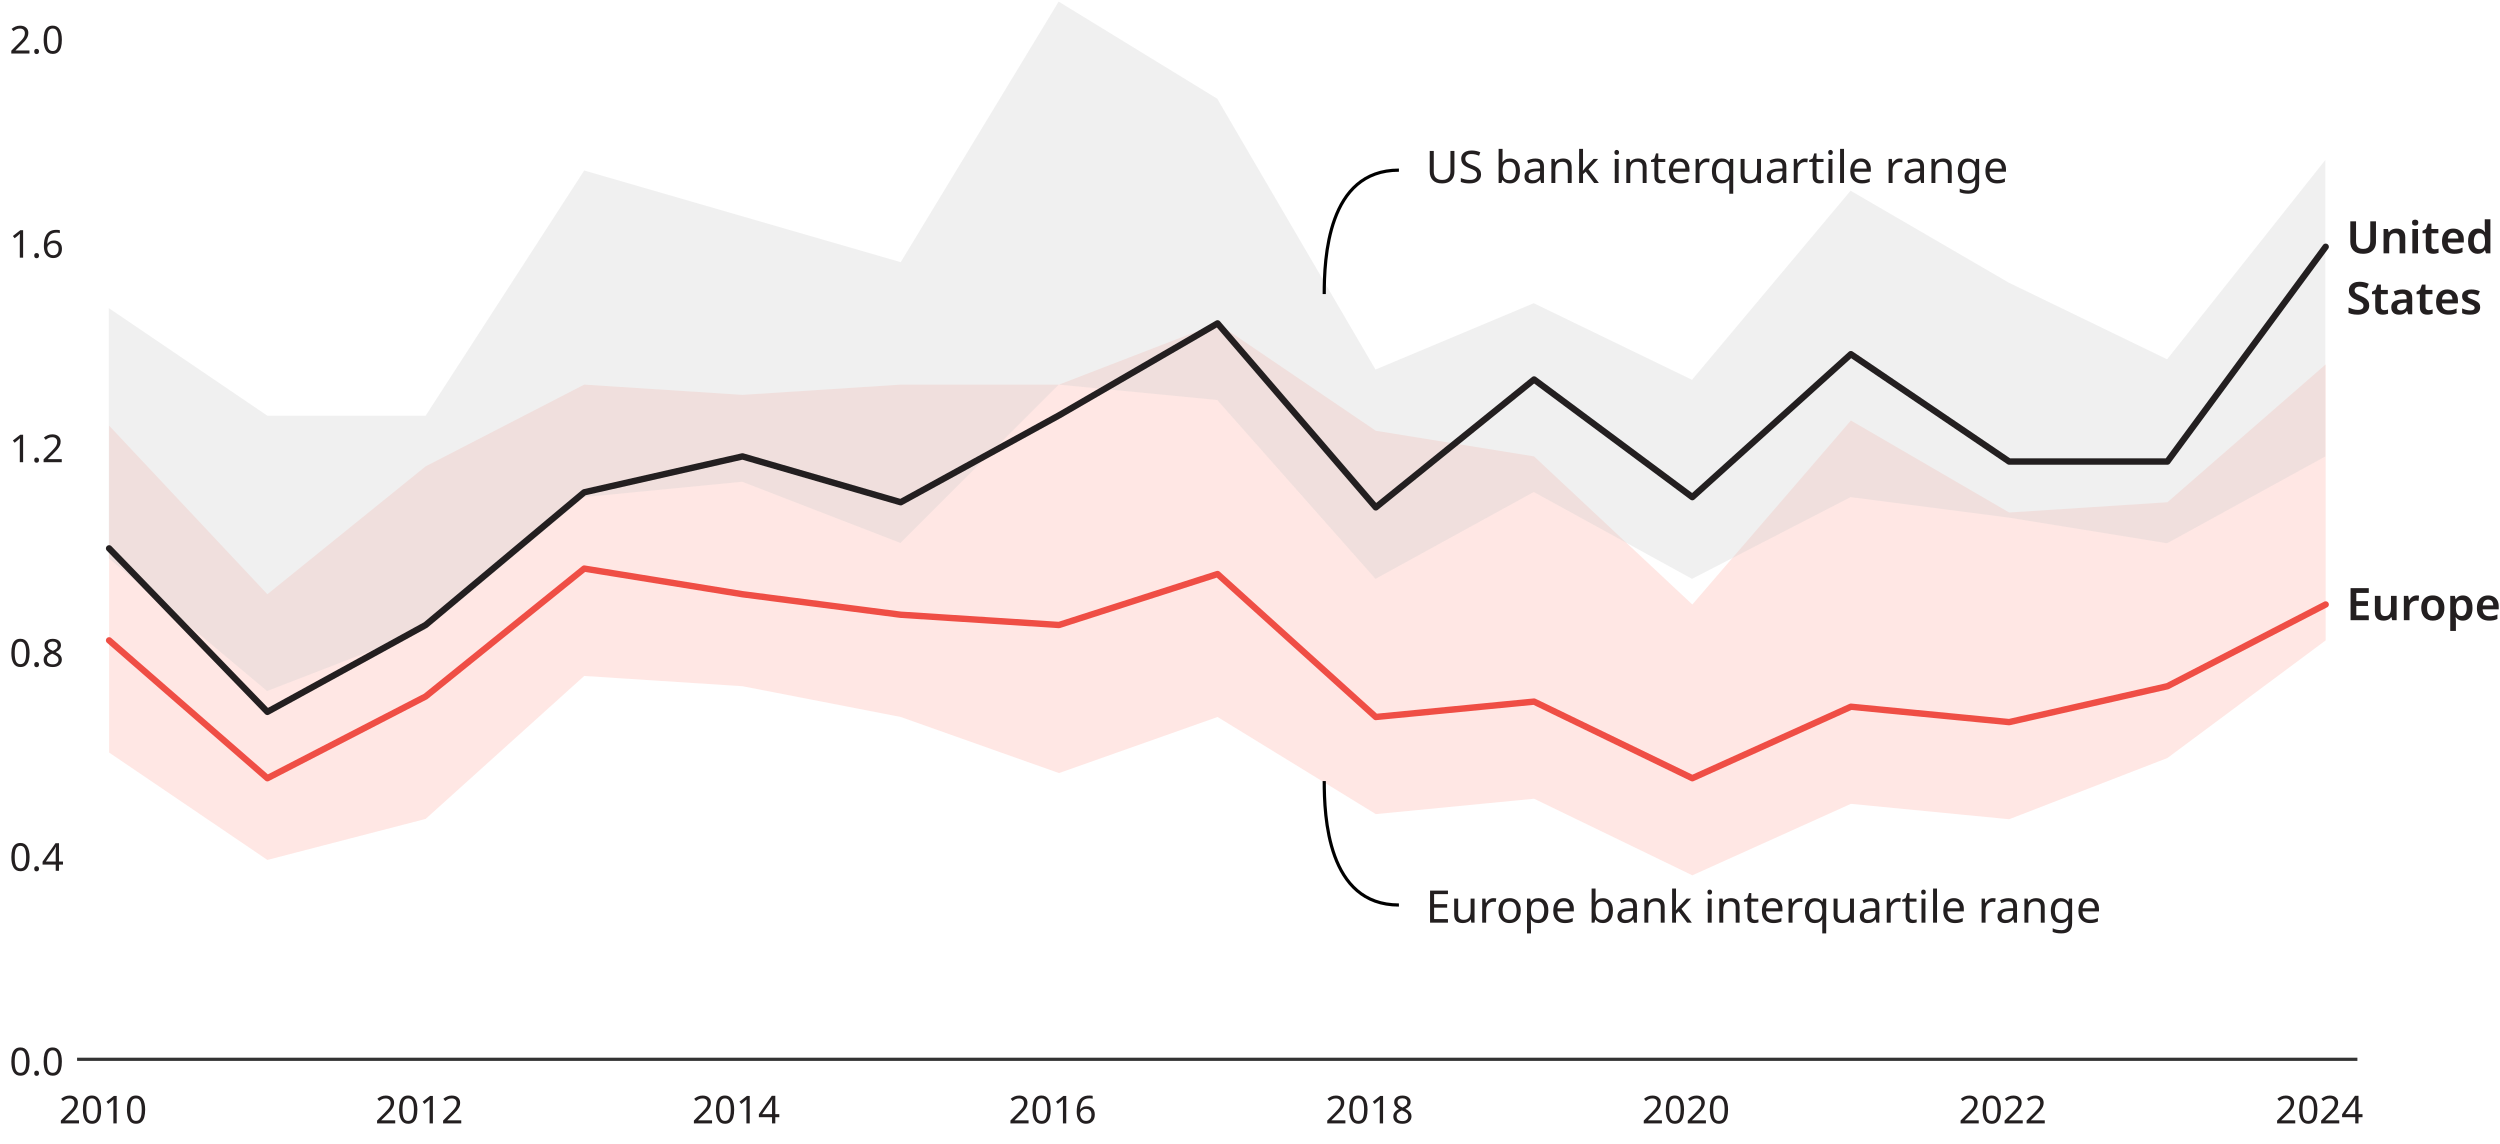 <svg width="780" height="357" viewBox="0 0 780 357" fill="none" xmlns="http://www.w3.org/2000/svg">
<g clip-path="url(#clip0_311_13224)">
<path opacity="0.3" d="M34.045 132.8L83.422 185.4L132.799 145.5L182.27 120L231.647 123.2L281.024 120H330.401L379.873 100.9L429.25 134.4L478.627 142.4L528.004 188.6L577.476 131.2L626.853 159.9L676.229 156.7L725.606 113.7V199.8L676.229 236.5L626.853 255.6L577.476 250.8L528.004 273.1L478.627 249.2L429.25 254L379.873 223.7L330.401 241.2L281.024 223.7L231.647 214.1L182.27 210.9L132.799 255.5L83.422 268.3L34.045 234.8V132.8Z" fill="#FFAEA6"/>
<path opacity="0.3" d="M34.044 96.2L83.421 129.7H132.798L182.27 53.2L231.647 67.5L281.024 81.8L330.306 0.5L379.778 30.8L429.155 115.3L478.532 94.6L527.909 118.5L577.381 59.5L626.757 88.2L676.134 112.1L725.511 49.9V142.4L676.134 169.5L626.757 161.5L577.381 155.1L527.909 180.6L478.532 153.5L429.155 180.6L379.778 124.8L330.306 120L280.929 169.4L231.552 150.3L182.175 155.1L132.703 196.5L83.326 215.6L33.95 174.2V96.1L34.044 96.2Z" fill="#CCCCCC"/>
<path d="M34.045 199.8L83.422 242.8L132.799 217.3L182.27 177.4L231.647 185.4L281.024 191.8L330.401 195L379.873 179.1L429.25 223.7L478.627 218.9L528.004 242.8L577.476 220.5L626.853 225.3L676.229 214.1L725.606 188.6" stroke="#EF4E45" stroke-width="2" stroke-linecap="round" stroke-linejoin="round"/>
<path d="M34.045 171.1L83.422 222.1L132.799 195L182.27 153.6L231.647 142.4L281.024 156.7L330.401 129.6L379.873 100.9L429.25 158.3L478.627 118.4L528.004 155.1L577.476 110.5L626.853 144H676.229L725.606 77" stroke="#231F20" stroke-width="2" stroke-linecap="round" stroke-linejoin="round"/>
<path d="M24.651 350.5H18.987V349.624L21.231 347.356C21.655 346.924 22.015 346.54 22.311 346.204C22.615 345.868 22.843 345.54 22.995 345.22C23.147 344.9 23.223 344.544 23.223 344.152C23.223 343.68 23.083 343.324 22.803 343.084C22.523 342.836 22.159 342.712 21.711 342.712C21.287 342.712 20.919 342.784 20.607 342.928C20.295 343.072 19.975 343.272 19.647 343.528L19.083 342.82C19.419 342.54 19.803 342.304 20.235 342.112C20.675 341.912 21.167 341.812 21.711 341.812C22.511 341.812 23.143 342.016 23.607 342.424C24.071 342.832 24.303 343.388 24.303 344.092C24.303 344.54 24.211 344.96 24.027 345.352C23.843 345.744 23.587 346.132 23.259 346.516C22.931 346.9 22.547 347.304 22.107 347.728L20.319 349.492V349.54H24.651V350.5ZM31.554 346.204C31.554 347.132 31.458 347.924 31.266 348.58C31.074 349.236 30.766 349.74 30.342 350.092C29.926 350.444 29.378 350.62 28.698 350.62C27.73 350.62 27.014 350.232 26.55 349.456C26.094 348.672 25.866 347.588 25.866 346.204C25.866 345.276 25.958 344.484 26.142 343.828C26.334 343.172 26.638 342.672 27.054 342.328C27.47 341.976 28.018 341.8 28.698 341.8C29.658 341.8 30.374 342.188 30.846 342.964C31.318 343.732 31.554 344.812 31.554 346.204ZM26.922 346.204C26.922 347.38 27.054 348.26 27.318 348.844C27.59 349.428 28.05 349.72 28.698 349.72C29.338 349.72 29.794 349.432 30.066 348.856C30.346 348.272 30.486 347.388 30.486 346.204C30.486 345.036 30.346 344.16 30.066 343.576C29.794 342.992 29.338 342.7 28.698 342.7C28.05 342.7 27.59 342.992 27.318 343.576C27.054 344.16 26.922 345.036 26.922 346.204ZM36.406 350.5H35.373V344.512C35.373 344.168 35.377 343.892 35.386 343.684C35.394 343.476 35.406 343.26 35.422 343.036C35.294 343.164 35.173 343.272 35.062 343.36C34.958 343.448 34.83 343.56 34.678 343.696L33.766 344.44L33.214 343.732L35.529 341.932H36.406V350.5ZM45.289 346.204C45.289 347.132 45.193 347.924 45.001 348.58C44.809 349.236 44.501 349.74 44.077 350.092C43.661 350.444 43.113 350.62 42.433 350.62C41.465 350.62 40.749 350.232 40.285 349.456C39.829 348.672 39.601 347.588 39.601 346.204C39.601 345.276 39.693 344.484 39.877 343.828C40.069 343.172 40.373 342.672 40.789 342.328C41.205 341.976 41.753 341.8 42.433 341.8C43.393 341.8 44.109 342.188 44.581 342.964C45.053 343.732 45.289 344.812 45.289 346.204ZM40.657 346.204C40.657 347.38 40.789 348.26 41.053 348.844C41.325 349.428 41.785 349.72 42.433 349.72C43.073 349.72 43.529 349.432 43.801 348.856C44.081 348.272 44.221 347.388 44.221 346.204C44.221 345.036 44.081 344.16 43.801 343.576C43.529 342.992 43.073 342.7 42.433 342.7C41.785 342.7 41.325 342.992 41.053 343.576C40.789 344.16 40.657 345.036 40.657 346.204Z" fill="#231F20"/>
<path d="M123.31 350.5H117.646V349.624L119.89 347.356C120.314 346.924 120.674 346.54 120.97 346.204C121.274 345.868 121.502 345.54 121.654 345.22C121.806 344.9 121.882 344.544 121.882 344.152C121.882 343.68 121.742 343.324 121.462 343.084C121.182 342.836 120.818 342.712 120.37 342.712C119.946 342.712 119.578 342.784 119.266 342.928C118.954 343.072 118.634 343.272 118.306 343.528L117.742 342.82C118.078 342.54 118.462 342.304 118.894 342.112C119.334 341.912 119.826 341.812 120.37 341.812C121.17 341.812 121.802 342.016 122.266 342.424C122.73 342.832 122.962 343.388 122.962 344.092C122.962 344.54 122.87 344.96 122.686 345.352C122.502 345.744 122.246 346.132 121.918 346.516C121.59 346.9 121.206 347.304 120.766 347.728L118.978 349.492V349.54H123.31V350.5ZM130.213 346.204C130.213 347.132 130.117 347.924 129.925 348.58C129.733 349.236 129.425 349.74 129.001 350.092C128.585 350.444 128.037 350.62 127.357 350.62C126.389 350.62 125.673 350.232 125.209 349.456C124.753 348.672 124.525 347.588 124.525 346.204C124.525 345.276 124.617 344.484 124.801 343.828C124.993 343.172 125.297 342.672 125.713 342.328C126.129 341.976 126.677 341.8 127.357 341.8C128.317 341.8 129.033 342.188 129.505 342.964C129.977 343.732 130.213 344.812 130.213 346.204ZM125.581 346.204C125.581 347.38 125.713 348.26 125.977 348.844C126.249 349.428 126.709 349.72 127.357 349.72C127.997 349.72 128.453 349.432 128.725 348.856C129.005 348.272 129.145 347.388 129.145 346.204C129.145 345.036 129.005 344.16 128.725 343.576C128.453 342.992 127.997 342.7 127.357 342.7C126.709 342.7 126.249 342.992 125.977 343.576C125.713 344.16 125.581 345.036 125.581 346.204ZM135.064 350.5H134.032V344.512C134.032 344.168 134.036 343.892 134.044 343.684C134.052 343.476 134.064 343.26 134.08 343.036C133.952 343.164 133.832 343.272 133.72 343.36C133.616 343.448 133.488 343.56 133.336 343.696L132.424 344.44L131.872 343.732L134.188 341.932H135.064V350.5ZM143.911 350.5H138.247V349.624L140.491 347.356C140.915 346.924 141.275 346.54 141.571 346.204C141.875 345.868 142.103 345.54 142.255 345.22C142.407 344.9 142.483 344.544 142.483 344.152C142.483 343.68 142.343 343.324 142.063 343.084C141.783 342.836 141.419 342.712 140.971 342.712C140.547 342.712 140.179 342.784 139.867 342.928C139.555 343.072 139.235 343.272 138.907 343.528L138.343 342.82C138.679 342.54 139.063 342.304 139.495 342.112C139.935 341.912 140.427 341.812 140.971 341.812C141.771 341.812 142.403 342.016 142.867 342.424C143.331 342.832 143.563 343.388 143.563 344.092C143.563 344.54 143.471 344.96 143.287 345.352C143.103 345.744 142.847 346.132 142.519 346.516C142.191 346.9 141.807 347.304 141.367 347.728L139.579 349.492V349.54H143.911V350.5Z" fill="#231F20"/>
<path d="M222.159 350.5H216.495V349.624L218.739 347.356C219.163 346.924 219.523 346.54 219.819 346.204C220.123 345.868 220.351 345.54 220.503 345.22C220.655 344.9 220.731 344.544 220.731 344.152C220.731 343.68 220.591 343.324 220.311 343.084C220.031 342.836 219.667 342.712 219.219 342.712C218.795 342.712 218.427 342.784 218.115 342.928C217.803 343.072 217.483 343.272 217.155 343.528L216.591 342.82C216.927 342.54 217.311 342.304 217.743 342.112C218.183 341.912 218.675 341.812 219.219 341.812C220.019 341.812 220.651 342.016 221.115 342.424C221.579 342.832 221.811 343.388 221.811 344.092C221.811 344.54 221.719 344.96 221.535 345.352C221.351 345.744 221.095 346.132 220.767 346.516C220.439 346.9 220.055 347.304 219.615 347.728L217.827 349.492V349.54H222.159V350.5ZM229.062 346.204C229.062 347.132 228.966 347.924 228.774 348.58C228.582 349.236 228.274 349.74 227.85 350.092C227.434 350.444 226.886 350.62 226.206 350.62C225.238 350.62 224.522 350.232 224.058 349.456C223.602 348.672 223.374 347.588 223.374 346.204C223.374 345.276 223.466 344.484 223.65 343.828C223.842 343.172 224.146 342.672 224.562 342.328C224.978 341.976 225.526 341.8 226.206 341.8C227.166 341.8 227.882 342.188 228.354 342.964C228.826 343.732 229.062 344.812 229.062 346.204ZM224.43 346.204C224.43 347.38 224.562 348.26 224.826 348.844C225.098 349.428 225.558 349.72 226.206 349.72C226.846 349.72 227.302 349.432 227.574 348.856C227.854 348.272 227.994 347.388 227.994 346.204C227.994 345.036 227.854 344.16 227.574 343.576C227.302 342.992 226.846 342.7 226.206 342.7C225.558 342.7 225.098 342.992 224.826 343.576C224.562 344.16 224.43 345.036 224.43 346.204ZM233.913 350.5H232.881V344.512C232.881 344.168 232.885 343.892 232.893 343.684C232.901 343.476 232.913 343.26 232.929 343.036C232.801 343.164 232.681 343.272 232.569 343.36C232.465 343.448 232.337 343.56 232.185 343.696L231.273 344.44L230.721 343.732L233.037 341.932H233.913V350.5ZM243.144 348.556H241.896V350.5H240.876V348.556H236.772V347.656L240.804 341.884H241.896V347.608H243.144V348.556ZM240.876 347.608V344.908C240.876 344.492 240.88 344.14 240.888 343.852C240.904 343.556 240.92 343.276 240.936 343.012H240.888C240.824 343.164 240.744 343.328 240.648 343.504C240.552 343.68 240.46 343.828 240.372 343.948L237.804 347.608H240.876Z" fill="#231F20"/>
<path d="M320.913 350.5H315.249V349.624L317.493 347.356C317.917 346.924 318.277 346.54 318.573 346.204C318.877 345.868 319.105 345.54 319.257 345.22C319.409 344.9 319.485 344.544 319.485 344.152C319.485 343.68 319.345 343.324 319.065 343.084C318.785 342.836 318.421 342.712 317.973 342.712C317.549 342.712 317.181 342.784 316.869 342.928C316.557 343.072 316.237 343.272 315.909 343.528L315.345 342.82C315.681 342.54 316.065 342.304 316.497 342.112C316.937 341.912 317.429 341.812 317.973 341.812C318.773 341.812 319.405 342.016 319.869 342.424C320.333 342.832 320.565 343.388 320.565 344.092C320.565 344.54 320.473 344.96 320.289 345.352C320.105 345.744 319.849 346.132 319.521 346.516C319.193 346.9 318.809 347.304 318.369 347.728L316.581 349.492V349.54H320.913V350.5ZM327.816 346.204C327.816 347.132 327.72 347.924 327.528 348.58C327.336 349.236 327.028 349.74 326.604 350.092C326.188 350.444 325.64 350.62 324.96 350.62C323.992 350.62 323.276 350.232 322.812 349.456C322.356 348.672 322.128 347.588 322.128 346.204C322.128 345.276 322.22 344.484 322.404 343.828C322.596 343.172 322.9 342.672 323.316 342.328C323.732 341.976 324.28 341.8 324.96 341.8C325.92 341.8 326.636 342.188 327.108 342.964C327.58 343.732 327.816 344.812 327.816 346.204ZM323.184 346.204C323.184 347.38 323.316 348.26 323.58 348.844C323.852 349.428 324.312 349.72 324.96 349.72C325.6 349.72 326.056 349.432 326.328 348.856C326.608 348.272 326.748 347.388 326.748 346.204C326.748 345.036 326.608 344.16 326.328 343.576C326.056 342.992 325.6 342.7 324.96 342.7C324.312 342.7 323.852 342.992 323.58 343.576C323.316 344.16 323.184 345.036 323.184 346.204ZM332.667 350.5H331.635V344.512C331.635 344.168 331.639 343.892 331.647 343.684C331.655 343.476 331.667 343.26 331.683 343.036C331.555 343.164 331.435 343.272 331.323 343.36C331.219 343.448 331.091 343.56 330.939 343.696L330.027 344.44L329.475 343.732L331.791 341.932H332.667V350.5ZM335.934 346.84C335.934 346.224 335.986 345.62 336.09 345.028C336.202 344.428 336.398 343.888 336.678 343.408C336.966 342.92 337.366 342.532 337.878 342.244C338.39 341.956 339.05 341.812 339.858 341.812C340.026 341.812 340.21 341.82 340.41 341.836C340.618 341.852 340.786 341.88 340.914 341.92V342.82C340.77 342.772 340.606 342.736 340.422 342.712C340.238 342.688 340.058 342.676 339.882 342.676C339.33 342.676 338.87 342.768 338.502 342.952C338.134 343.136 337.842 343.388 337.626 343.708C337.418 344.028 337.266 344.396 337.17 344.812C337.074 345.228 337.014 345.672 336.99 346.144H337.062C337.246 345.864 337.502 345.628 337.83 345.436C338.158 345.236 338.578 345.136 339.09 345.136C339.834 345.136 340.434 345.364 340.89 345.82C341.346 346.268 341.574 346.908 341.574 347.74C341.574 348.636 341.326 349.34 340.83 349.852C340.342 350.364 339.682 350.62 338.85 350.62C338.306 350.62 337.814 350.484 337.374 350.212C336.934 349.94 336.582 349.524 336.318 348.964C336.062 348.404 335.934 347.696 335.934 346.84ZM338.838 349.732C339.342 349.732 339.75 349.572 340.062 349.252C340.374 348.924 340.53 348.42 340.53 347.74C340.53 347.196 340.39 346.764 340.11 346.444C339.838 346.124 339.426 345.964 338.874 345.964C338.498 345.964 338.17 346.044 337.89 346.204C337.61 346.356 337.39 346.556 337.23 346.804C337.078 347.044 337.002 347.288 337.002 347.536C337.002 347.88 337.07 348.224 337.206 348.568C337.342 348.904 337.546 349.184 337.818 349.408C338.09 349.624 338.43 349.732 338.838 349.732Z" fill="#231F20"/>
<path d="M419.761 350.5H414.097V349.624L416.341 347.356C416.765 346.924 417.125 346.54 417.421 346.204C417.725 345.868 417.953 345.54 418.105 345.22C418.257 344.9 418.333 344.544 418.333 344.152C418.333 343.68 418.193 343.324 417.913 343.084C417.633 342.836 417.269 342.712 416.821 342.712C416.397 342.712 416.029 342.784 415.717 342.928C415.405 343.072 415.085 343.272 414.757 343.528L414.193 342.82C414.529 342.54 414.913 342.304 415.345 342.112C415.785 341.912 416.277 341.812 416.821 341.812C417.621 341.812 418.253 342.016 418.717 342.424C419.181 342.832 419.413 343.388 419.413 344.092C419.413 344.54 419.321 344.96 419.137 345.352C418.953 345.744 418.697 346.132 418.369 346.516C418.041 346.9 417.657 347.304 417.217 347.728L415.429 349.492V349.54H419.761V350.5ZM426.664 346.204C426.664 347.132 426.568 347.924 426.376 348.58C426.184 349.236 425.876 349.74 425.452 350.092C425.036 350.444 424.488 350.62 423.808 350.62C422.84 350.62 422.124 350.232 421.66 349.456C421.204 348.672 420.976 347.588 420.976 346.204C420.976 345.276 421.068 344.484 421.252 343.828C421.444 343.172 421.748 342.672 422.164 342.328C422.58 341.976 423.128 341.8 423.808 341.8C424.768 341.8 425.484 342.188 425.956 342.964C426.428 343.732 426.664 344.812 426.664 346.204ZM422.032 346.204C422.032 347.38 422.164 348.26 422.428 348.844C422.7 349.428 423.16 349.72 423.808 349.72C424.448 349.72 424.904 349.432 425.176 348.856C425.456 348.272 425.596 347.388 425.596 346.204C425.596 345.036 425.456 344.16 425.176 343.576C424.904 342.992 424.448 342.7 423.808 342.7C423.16 342.7 422.7 342.992 422.428 343.576C422.164 344.16 422.032 345.036 422.032 346.204ZM431.516 350.5H430.484V344.512C430.484 344.168 430.488 343.892 430.496 343.684C430.504 343.476 430.516 343.26 430.532 343.036C430.404 343.164 430.284 343.272 430.172 343.36C430.068 343.448 429.94 343.56 429.788 343.696L428.876 344.44L428.324 343.732L430.64 341.932H431.516V350.5ZM437.543 341.812C438.295 341.812 438.911 341.988 439.391 342.34C439.871 342.692 440.111 343.2 440.111 343.864C440.111 344.208 440.035 344.508 439.883 344.764C439.739 345.02 439.543 345.248 439.295 345.448C439.047 345.64 438.775 345.812 438.479 345.964C438.831 346.14 439.151 346.332 439.439 346.54C439.727 346.748 439.955 346.992 440.123 347.272C440.299 347.552 440.387 347.888 440.387 348.28C440.387 349 440.131 349.572 439.619 349.996C439.107 350.412 438.427 350.62 437.579 350.62C436.651 350.62 435.939 350.42 435.443 350.02C434.955 349.612 434.711 349.044 434.711 348.316C434.711 347.932 434.791 347.596 434.951 347.308C435.119 347.012 435.339 346.76 435.611 346.552C435.883 346.344 436.175 346.168 436.487 346.024C436.063 345.784 435.707 345.496 435.419 345.16C435.131 344.816 434.987 344.38 434.987 343.852C434.987 343.42 435.099 343.052 435.323 342.748C435.547 342.444 435.851 342.212 436.235 342.052C436.619 341.892 437.055 341.812 437.543 341.812ZM437.531 342.664C437.083 342.664 436.719 342.772 436.439 342.988C436.159 343.196 436.019 343.5 436.019 343.9C436.019 344.196 436.087 344.444 436.223 344.644C436.367 344.844 436.559 345.016 436.799 345.16C437.039 345.296 437.303 345.428 437.591 345.556C438.007 345.38 438.355 345.168 438.635 344.92C438.923 344.672 439.067 344.332 439.067 343.9C439.067 343.5 438.927 343.196 438.647 342.988C438.367 342.772 437.995 342.664 437.531 342.664ZM435.743 348.328C435.743 348.744 435.891 349.092 436.187 349.372C436.483 349.644 436.939 349.78 437.555 349.78C438.139 349.78 438.583 349.644 438.887 349.372C439.199 349.092 439.355 348.732 439.355 348.292C439.355 347.876 439.191 347.532 438.863 347.26C438.535 346.98 438.099 346.736 437.555 346.528L437.363 346.456C436.835 346.688 436.431 346.948 436.151 347.236C435.879 347.524 435.743 347.888 435.743 348.328Z" fill="#231F20"/>
<path d="M518.515 350.5H512.851V349.624L515.095 347.356C515.519 346.924 515.879 346.54 516.175 346.204C516.479 345.868 516.707 345.54 516.859 345.22C517.011 344.9 517.087 344.544 517.087 344.152C517.087 343.68 516.947 343.324 516.667 343.084C516.387 342.836 516.023 342.712 515.575 342.712C515.151 342.712 514.783 342.784 514.471 342.928C514.159 343.072 513.839 343.272 513.511 343.528L512.947 342.82C513.283 342.54 513.667 342.304 514.099 342.112C514.539 341.912 515.031 341.812 515.575 341.812C516.375 341.812 517.007 342.016 517.471 342.424C517.935 342.832 518.167 343.388 518.167 344.092C518.167 344.54 518.075 344.96 517.891 345.352C517.707 345.744 517.451 346.132 517.123 346.516C516.795 346.9 516.411 347.304 515.971 347.728L514.183 349.492V349.54H518.515V350.5ZM525.418 346.204C525.418 347.132 525.322 347.924 525.13 348.58C524.938 349.236 524.63 349.74 524.206 350.092C523.79 350.444 523.242 350.62 522.562 350.62C521.594 350.62 520.878 350.232 520.414 349.456C519.958 348.672 519.73 347.588 519.73 346.204C519.73 345.276 519.822 344.484 520.006 343.828C520.198 343.172 520.502 342.672 520.918 342.328C521.334 341.976 521.882 341.8 522.562 341.8C523.522 341.8 524.238 342.188 524.71 342.964C525.182 343.732 525.418 344.812 525.418 346.204ZM520.786 346.204C520.786 347.38 520.918 348.26 521.182 348.844C521.454 349.428 521.914 349.72 522.562 349.72C523.202 349.72 523.658 349.432 523.93 348.856C524.21 348.272 524.35 347.388 524.35 346.204C524.35 345.036 524.21 344.16 523.93 343.576C523.658 342.992 523.202 342.7 522.562 342.7C521.914 342.7 521.454 342.992 521.182 343.576C520.918 344.16 520.786 345.036 520.786 346.204ZM532.249 350.5H526.585V349.624L528.829 347.356C529.253 346.924 529.613 346.54 529.909 346.204C530.213 345.868 530.441 345.54 530.593 345.22C530.745 344.9 530.821 344.544 530.821 344.152C530.821 343.68 530.681 343.324 530.401 343.084C530.121 342.836 529.757 342.712 529.309 342.712C528.885 342.712 528.517 342.784 528.205 342.928C527.893 343.072 527.573 343.272 527.245 343.528L526.681 342.82C527.017 342.54 527.401 342.304 527.833 342.112C528.273 341.912 528.765 341.812 529.309 341.812C530.109 341.812 530.741 342.016 531.205 342.424C531.669 342.832 531.901 343.388 531.901 344.092C531.901 344.54 531.809 344.96 531.625 345.352C531.441 345.744 531.185 346.132 530.857 346.516C530.529 346.9 530.145 347.304 529.705 347.728L527.917 349.492V349.54H532.249V350.5ZM539.153 346.204C539.153 347.132 539.057 347.924 538.865 348.58C538.673 349.236 538.365 349.74 537.941 350.092C537.525 350.444 536.977 350.62 536.297 350.62C535.329 350.62 534.613 350.232 534.149 349.456C533.693 348.672 533.465 347.588 533.465 346.204C533.465 345.276 533.557 344.484 533.741 343.828C533.933 343.172 534.237 342.672 534.653 342.328C535.069 341.976 535.617 341.8 536.297 341.8C537.257 341.8 537.973 342.188 538.445 342.964C538.917 343.732 539.153 344.812 539.153 346.204ZM534.521 346.204C534.521 347.38 534.653 348.26 534.917 348.844C535.189 349.428 535.649 349.72 536.297 349.72C536.937 349.72 537.393 349.432 537.665 348.856C537.945 348.272 538.085 347.388 538.085 346.204C538.085 345.036 537.945 344.16 537.665 343.576C537.393 342.992 536.937 342.7 536.297 342.7C535.649 342.7 535.189 342.992 534.917 343.576C534.653 344.16 534.521 345.036 534.521 346.204Z" fill="#231F20"/>
<path d="M617.364 350.5H611.7V349.624L613.944 347.356C614.368 346.924 614.728 346.54 615.024 346.204C615.328 345.868 615.556 345.54 615.708 345.22C615.86 344.9 615.936 344.544 615.936 344.152C615.936 343.68 615.796 343.324 615.516 343.084C615.236 342.836 614.872 342.712 614.424 342.712C614 342.712 613.632 342.784 613.32 342.928C613.008 343.072 612.688 343.272 612.36 343.528L611.796 342.82C612.132 342.54 612.516 342.304 612.948 342.112C613.388 341.912 613.88 341.812 614.424 341.812C615.224 341.812 615.856 342.016 616.32 342.424C616.784 342.832 617.016 343.388 617.016 344.092C617.016 344.54 616.924 344.96 616.74 345.352C616.556 345.744 616.3 346.132 615.972 346.516C615.644 346.9 615.26 347.304 614.82 347.728L613.032 349.492V349.54H617.364V350.5ZM624.267 346.204C624.267 347.132 624.171 347.924 623.979 348.58C623.787 349.236 623.479 349.74 623.055 350.092C622.639 350.444 622.091 350.62 621.411 350.62C620.443 350.62 619.727 350.232 619.263 349.456C618.807 348.672 618.579 347.588 618.579 346.204C618.579 345.276 618.671 344.484 618.855 343.828C619.047 343.172 619.351 342.672 619.767 342.328C620.183 341.976 620.731 341.8 621.411 341.8C622.371 341.8 623.087 342.188 623.559 342.964C624.031 343.732 624.267 344.812 624.267 346.204ZM619.635 346.204C619.635 347.38 619.767 348.26 620.031 348.844C620.303 349.428 620.763 349.72 621.411 349.72C622.051 349.72 622.507 349.432 622.779 348.856C623.059 348.272 623.199 347.388 623.199 346.204C623.199 345.036 623.059 344.16 622.779 343.576C622.507 342.992 622.051 342.7 621.411 342.7C620.763 342.7 620.303 342.992 620.031 343.576C619.767 344.16 619.635 345.036 619.635 346.204ZM631.098 350.5H625.434V349.624L627.678 347.356C628.102 346.924 628.462 346.54 628.758 346.204C629.062 345.868 629.29 345.54 629.442 345.22C629.594 344.9 629.67 344.544 629.67 344.152C629.67 343.68 629.53 343.324 629.25 343.084C628.97 342.836 628.606 342.712 628.158 342.712C627.734 342.712 627.366 342.784 627.054 342.928C626.742 343.072 626.422 343.272 626.094 343.528L625.53 342.82C625.866 342.54 626.25 342.304 626.682 342.112C627.122 341.912 627.614 341.812 628.158 341.812C628.958 341.812 629.59 342.016 630.054 342.424C630.518 342.832 630.75 343.388 630.75 344.092C630.75 344.54 630.658 344.96 630.474 345.352C630.29 345.744 630.034 346.132 629.706 346.516C629.378 346.9 628.994 347.304 628.554 347.728L626.766 349.492V349.54H631.098V350.5ZM637.966 350.5H632.302V349.624L634.546 347.356C634.97 346.924 635.33 346.54 635.626 346.204C635.93 345.868 636.158 345.54 636.31 345.22C636.462 344.9 636.538 344.544 636.538 344.152C636.538 343.68 636.398 343.324 636.118 343.084C635.838 342.836 635.474 342.712 635.026 342.712C634.602 342.712 634.234 342.784 633.922 342.928C633.61 343.072 633.29 343.272 632.962 343.528L632.398 342.82C632.734 342.54 633.118 342.304 633.55 342.112C633.99 341.912 634.482 341.812 635.026 341.812C635.826 341.812 636.458 342.016 636.922 342.424C637.386 342.832 637.618 343.388 637.618 344.092C637.618 344.54 637.526 344.96 637.342 345.352C637.158 345.744 636.902 346.132 636.574 346.516C636.246 346.9 635.862 347.304 635.422 347.728L633.634 349.492V349.54H637.966V350.5Z" fill="#231F20"/>
<path d="M716.118 350.5H710.454V349.624L712.698 347.356C713.122 346.924 713.482 346.54 713.778 346.204C714.082 345.868 714.31 345.54 714.462 345.22C714.614 344.9 714.69 344.544 714.69 344.152C714.69 343.68 714.55 343.324 714.27 343.084C713.99 342.836 713.626 342.712 713.178 342.712C712.754 342.712 712.386 342.784 712.074 342.928C711.762 343.072 711.442 343.272 711.114 343.528L710.55 342.82C710.886 342.54 711.27 342.304 711.702 342.112C712.142 341.912 712.634 341.812 713.178 341.812C713.978 341.812 714.61 342.016 715.074 342.424C715.538 342.832 715.77 343.388 715.77 344.092C715.77 344.54 715.678 344.96 715.494 345.352C715.31 345.744 715.054 346.132 714.726 346.516C714.398 346.9 714.014 347.304 713.574 347.728L711.786 349.492V349.54H716.118V350.5ZM723.021 346.204C723.021 347.132 722.925 347.924 722.733 348.58C722.541 349.236 722.233 349.74 721.809 350.092C721.393 350.444 720.845 350.62 720.165 350.62C719.197 350.62 718.481 350.232 718.017 349.456C717.561 348.672 717.333 347.588 717.333 346.204C717.333 345.276 717.425 344.484 717.609 343.828C717.801 343.172 718.105 342.672 718.521 342.328C718.937 341.976 719.485 341.8 720.165 341.8C721.125 341.8 721.841 342.188 722.313 342.964C722.785 343.732 723.021 344.812 723.021 346.204ZM718.389 346.204C718.389 347.38 718.521 348.26 718.785 348.844C719.057 349.428 719.517 349.72 720.165 349.72C720.805 349.72 721.261 349.432 721.533 348.856C721.813 348.272 721.953 347.388 721.953 346.204C721.953 345.036 721.813 344.16 721.533 343.576C721.261 342.992 720.805 342.7 720.165 342.7C719.517 342.7 719.057 342.992 718.785 343.576C718.521 344.16 718.389 345.036 718.389 346.204ZM729.852 350.5H724.188V349.624L726.432 347.356C726.856 346.924 727.216 346.54 727.512 346.204C727.816 345.868 728.044 345.54 728.196 345.22C728.348 344.9 728.424 344.544 728.424 344.152C728.424 343.68 728.284 343.324 728.004 343.084C727.724 342.836 727.36 342.712 726.912 342.712C726.488 342.712 726.12 342.784 725.808 342.928C725.496 343.072 725.176 343.272 724.848 343.528L724.284 342.82C724.62 342.54 725.004 342.304 725.436 342.112C725.876 341.912 726.368 341.812 726.912 341.812C727.712 341.812 728.344 342.016 728.808 342.424C729.272 342.832 729.504 343.388 729.504 344.092C729.504 344.54 729.412 344.96 729.228 345.352C729.044 345.744 728.788 346.132 728.46 346.516C728.132 346.9 727.748 347.304 727.308 347.728L725.52 349.492V349.54H729.852V350.5ZM737.103 348.556H735.855V350.5H734.835V348.556H730.731V347.656L734.763 341.884H735.855V347.608H737.103V348.556ZM734.835 347.608V344.908C734.835 344.492 734.839 344.14 734.847 343.852C734.863 343.556 734.879 343.276 734.895 343.012H734.847C734.783 343.164 734.703 343.328 734.607 343.504C734.511 343.68 734.419 343.828 734.331 343.948L731.763 347.608H734.835Z" fill="#231F20"/>
<path d="M9.226 331.204C9.226 332.132 9.13 332.924 8.938 333.58C8.746 334.236 8.438 334.74 8.014 335.092C7.598 335.444 7.05 335.62 6.37 335.62C5.402 335.62 4.686 335.232 4.222 334.456C3.766 333.672 3.538 332.588 3.538 331.204C3.538 330.276 3.63 329.484 3.814 328.828C4.006 328.172 4.31 327.672 4.726 327.328C5.142 326.976 5.69 326.8 6.37 326.8C7.33 326.8 8.046 327.188 8.518 327.964C8.99 328.732 9.226 329.812 9.226 331.204ZM4.594 331.204C4.594 332.38 4.726 333.26 4.99 333.844C5.262 334.428 5.722 334.72 6.37 334.72C7.01 334.72 7.466 334.432 7.738 333.856C8.018 333.272 8.158 332.388 8.158 331.204C8.158 330.036 8.018 329.16 7.738 328.576C7.466 327.992 7.01 327.7 6.37 327.7C5.722 327.7 5.262 327.992 4.99 328.576C4.726 329.16 4.594 330.036 4.594 331.204ZM10.681 334.852C10.681 334.556 10.753 334.348 10.897 334.228C11.041 334.108 11.213 334.048 11.413 334.048C11.613 334.048 11.789 334.108 11.941 334.228C12.093 334.348 12.169 334.556 12.169 334.852C12.169 335.14 12.093 335.348 11.941 335.476C11.789 335.604 11.613 335.668 11.413 335.668C11.213 335.668 11.041 335.604 10.897 335.476C10.753 335.348 10.681 335.14 10.681 334.852ZM19.304 331.204C19.304 332.132 19.208 332.924 19.016 333.58C18.824 334.236 18.516 334.74 18.092 335.092C17.676 335.444 17.128 335.62 16.448 335.62C15.48 335.62 14.764 335.232 14.3 334.456C13.844 333.672 13.616 332.588 13.616 331.204C13.616 330.276 13.708 329.484 13.892 328.828C14.084 328.172 14.388 327.672 14.804 327.328C15.22 326.976 15.768 326.8 16.448 326.8C17.408 326.8 18.124 327.188 18.596 327.964C19.068 328.732 19.304 329.812 19.304 331.204ZM14.672 331.204C14.672 332.38 14.804 333.26 15.068 333.844C15.34 334.428 15.8 334.72 16.448 334.72C17.088 334.72 17.544 334.432 17.816 333.856C18.096 333.272 18.236 332.388 18.236 331.204C18.236 330.036 18.096 329.16 17.816 328.576C17.544 327.992 17.088 327.7 16.448 327.7C15.8 327.7 15.34 327.992 15.068 328.576C14.804 329.16 14.672 330.036 14.672 331.204Z" fill="#231F20"/>
<path d="M9.226 267.404C9.226 268.332 9.13 269.124 8.938 269.78C8.746 270.436 8.438 270.94 8.014 271.292C7.598 271.644 7.05 271.82 6.37 271.82C5.402 271.82 4.686 271.432 4.222 270.656C3.766 269.872 3.538 268.788 3.538 267.404C3.538 266.476 3.63 265.684 3.814 265.028C4.006 264.372 4.31 263.872 4.726 263.528C5.142 263.176 5.69 263 6.37 263C7.33 263 8.046 263.388 8.518 264.164C8.99 264.932 9.226 266.012 9.226 267.404ZM4.594 267.404C4.594 268.58 4.726 269.46 4.99 270.044C5.262 270.628 5.722 270.92 6.37 270.92C7.01 270.92 7.466 270.632 7.738 270.056C8.018 269.472 8.158 268.588 8.158 267.404C8.158 266.236 8.018 265.36 7.738 264.776C7.466 264.192 7.01 263.9 6.37 263.9C5.722 263.9 5.262 264.192 4.99 264.776C4.726 265.36 4.594 266.236 4.594 267.404ZM10.681 271.052C10.681 270.756 10.753 270.548 10.897 270.428C11.041 270.308 11.213 270.248 11.413 270.248C11.613 270.248 11.789 270.308 11.941 270.428C12.093 270.548 12.169 270.756 12.169 271.052C12.169 271.34 12.093 271.548 11.941 271.676C11.789 271.804 11.613 271.868 11.413 271.868C11.213 271.868 11.041 271.804 10.897 271.676C10.753 271.548 10.681 271.34 10.681 271.052ZM19.652 269.756H18.404V271.7H17.384V269.756H13.28V268.856L17.312 263.084H18.404V268.808H19.652V269.756ZM17.384 268.808V266.108C17.384 265.692 17.388 265.34 17.396 265.052C17.412 264.756 17.428 264.476 17.444 264.212H17.396C17.332 264.364 17.252 264.528 17.156 264.704C17.06 264.88 16.968 265.028 16.88 265.148L14.312 268.808H17.384Z" fill="#231F20"/>
<path d="M9.226 203.704C9.226 204.632 9.13 205.424 8.938 206.08C8.746 206.736 8.438 207.24 8.014 207.592C7.598 207.944 7.05 208.12 6.37 208.12C5.402 208.12 4.686 207.732 4.222 206.956C3.766 206.172 3.538 205.088 3.538 203.704C3.538 202.776 3.63 201.984 3.814 201.328C4.006 200.672 4.31 200.172 4.726 199.828C5.142 199.476 5.69 199.3 6.37 199.3C7.33 199.3 8.046 199.688 8.518 200.464C8.99 201.232 9.226 202.312 9.226 203.704ZM4.594 203.704C4.594 204.88 4.726 205.76 4.99 206.344C5.262 206.928 5.722 207.22 6.37 207.22C7.01 207.22 7.466 206.932 7.738 206.356C8.018 205.772 8.158 204.888 8.158 203.704C8.158 202.536 8.018 201.66 7.738 201.076C7.466 200.492 7.01 200.2 6.37 200.2C5.722 200.2 5.262 200.492 4.99 201.076C4.726 201.66 4.594 202.536 4.594 203.704ZM10.681 207.352C10.681 207.056 10.753 206.848 10.897 206.728C11.041 206.608 11.213 206.548 11.413 206.548C11.613 206.548 11.789 206.608 11.941 206.728C12.093 206.848 12.169 207.056 12.169 207.352C12.169 207.64 12.093 207.848 11.941 207.976C11.789 208.104 11.613 208.168 11.413 208.168C11.213 208.168 11.041 208.104 10.897 207.976C10.753 207.848 10.681 207.64 10.681 207.352ZM16.448 199.312C17.2 199.312 17.816 199.488 18.296 199.84C18.776 200.192 19.016 200.7 19.016 201.364C19.016 201.708 18.94 202.008 18.788 202.264C18.644 202.52 18.448 202.748 18.2 202.948C17.952 203.14 17.68 203.312 17.384 203.464C17.736 203.64 18.056 203.832 18.344 204.04C18.632 204.248 18.86 204.492 19.028 204.772C19.204 205.052 19.292 205.388 19.292 205.78C19.292 206.5 19.036 207.072 18.524 207.496C18.012 207.912 17.332 208.12 16.484 208.12C15.556 208.12 14.844 207.92 14.348 207.52C13.86 207.112 13.616 206.544 13.616 205.816C13.616 205.432 13.696 205.096 13.856 204.808C14.024 204.512 14.244 204.26 14.516 204.052C14.788 203.844 15.08 203.668 15.392 203.524C14.968 203.284 14.612 202.996 14.324 202.66C14.036 202.316 13.892 201.88 13.892 201.352C13.892 200.92 14.004 200.552 14.228 200.248C14.452 199.944 14.756 199.712 15.14 199.552C15.524 199.392 15.96 199.312 16.448 199.312ZM16.436 200.164C15.988 200.164 15.624 200.272 15.344 200.488C15.064 200.696 14.924 201 14.924 201.4C14.924 201.696 14.992 201.944 15.128 202.144C15.272 202.344 15.464 202.516 15.704 202.66C15.944 202.796 16.208 202.928 16.496 203.056C16.912 202.88 17.26 202.668 17.54 202.42C17.828 202.172 17.972 201.832 17.972 201.4C17.972 201 17.832 200.696 17.552 200.488C17.272 200.272 16.9 200.164 16.436 200.164ZM14.648 205.828C14.648 206.244 14.796 206.592 15.092 206.872C15.388 207.144 15.844 207.28 16.46 207.28C17.044 207.28 17.488 207.144 17.792 206.872C18.104 206.592 18.26 206.232 18.26 205.792C18.26 205.376 18.096 205.032 17.768 204.76C17.44 204.48 17.004 204.236 16.46 204.028L16.268 203.956C15.74 204.188 15.336 204.448 15.056 204.736C14.784 205.024 14.648 205.388 14.648 205.828Z" fill="#231F20"/>
<path d="M7.21 144.2H6.178V138.212C6.178 137.868 6.182 137.592 6.19 137.384C6.198 137.176 6.21 136.96 6.226 136.736C6.098 136.864 5.978 136.972 5.866 137.06C5.762 137.148 5.634 137.26 5.482 137.396L4.57 138.14L4.018 137.432L6.334 135.632H7.21V144.2ZM10.681 143.552C10.681 143.256 10.753 143.048 10.897 142.928C11.041 142.808 11.213 142.748 11.413 142.748C11.613 142.748 11.789 142.808 11.941 142.928C12.093 143.048 12.169 143.256 12.169 143.552C12.169 143.84 12.093 144.048 11.941 144.176C11.789 144.304 11.613 144.368 11.413 144.368C11.213 144.368 11.041 144.304 10.897 144.176C10.753 144.048 10.681 143.84 10.681 143.552ZM19.268 144.2H13.604V143.324L15.848 141.056C16.272 140.624 16.632 140.24 16.928 139.904C17.232 139.568 17.46 139.24 17.612 138.92C17.764 138.6 17.84 138.244 17.84 137.852C17.84 137.38 17.7 137.024 17.42 136.784C17.14 136.536 16.776 136.412 16.328 136.412C15.904 136.412 15.536 136.484 15.224 136.628C14.912 136.772 14.592 136.972 14.264 137.228L13.7 136.52C14.036 136.24 14.42 136.004 14.852 135.812C15.292 135.612 15.784 135.512 16.328 135.512C17.128 135.512 17.76 135.716 18.224 136.124C18.688 136.532 18.92 137.088 18.92 137.792C18.92 138.24 18.828 138.66 18.644 139.052C18.46 139.444 18.204 139.832 17.876 140.216C17.548 140.6 17.164 141.004 16.724 141.428L14.936 143.192V143.24H19.268V144.2Z" fill="#231F20"/>
<path d="M7.21 80.4H6.178V74.412C6.178 74.068 6.182 73.792 6.19 73.584C6.198 73.376 6.21 73.16 6.226 72.936C6.098 73.064 5.978 73.172 5.866 73.26C5.762 73.348 5.634 73.46 5.482 73.596L4.57 74.34L4.018 73.632L6.334 71.832H7.21V80.4ZM10.681 79.752C10.681 79.456 10.753 79.248 10.897 79.128C11.041 79.008 11.213 78.948 11.413 78.948C11.613 78.948 11.789 79.008 11.941 79.128C12.093 79.248 12.169 79.456 12.169 79.752C12.169 80.04 12.093 80.248 11.941 80.376C11.789 80.504 11.613 80.568 11.413 80.568C11.213 80.568 11.041 80.504 10.897 80.376C10.753 80.248 10.681 80.04 10.681 79.752ZM13.688 76.74C13.688 76.124 13.74 75.52 13.844 74.928C13.956 74.328 14.152 73.788 14.432 73.308C14.72 72.82 15.12 72.432 15.632 72.144C16.144 71.856 16.804 71.712 17.612 71.712C17.78 71.712 17.964 71.72 18.164 71.736C18.372 71.752 18.54 71.78 18.668 71.82V72.72C18.524 72.672 18.36 72.636 18.176 72.612C17.992 72.588 17.812 72.576 17.636 72.576C17.084 72.576 16.624 72.668 16.256 72.852C15.888 73.036 15.596 73.288 15.38 73.608C15.172 73.928 15.02 74.296 14.924 74.712C14.828 75.128 14.768 75.572 14.744 76.044H14.816C15 75.764 15.256 75.528 15.584 75.336C15.912 75.136 16.332 75.036 16.844 75.036C17.588 75.036 18.188 75.264 18.644 75.72C19.1 76.168 19.328 76.808 19.328 77.64C19.328 78.536 19.08 79.24 18.584 79.752C18.096 80.264 17.436 80.52 16.604 80.52C16.06 80.52 15.568 80.384 15.128 80.112C14.688 79.84 14.336 79.424 14.072 78.864C13.816 78.304 13.688 77.596 13.688 76.74ZM16.592 79.632C17.096 79.632 17.504 79.472 17.816 79.152C18.128 78.824 18.284 78.32 18.284 77.64C18.284 77.096 18.144 76.664 17.864 76.344C17.592 76.024 17.18 75.864 16.628 75.864C16.252 75.864 15.924 75.944 15.644 76.104C15.364 76.256 15.144 76.456 14.984 76.704C14.832 76.944 14.756 77.188 14.756 77.436C14.756 77.78 14.824 78.124 14.96 78.468C15.096 78.804 15.3 79.084 15.572 79.308C15.844 79.524 16.184 79.632 16.592 79.632Z" fill="#231F20"/>
<path d="M9.19 16.7H3.526V15.824L5.77 13.556C6.194 13.124 6.554 12.74 6.85 12.404C7.154 12.068 7.382 11.74 7.534 11.42C7.686 11.1 7.762 10.744 7.762 10.352C7.762 9.88 7.622 9.524 7.342 9.284C7.062 9.036 6.698 8.912 6.25 8.912C5.826 8.912 5.458 8.984 5.146 9.128C4.834 9.272 4.514 9.472 4.186 9.728L3.622 9.02C3.958 8.74 4.342 8.504 4.774 8.312C5.214 8.112 5.706 8.012 6.25 8.012C7.05 8.012 7.682 8.216 8.146 8.624C8.61 9.032 8.842 9.588 8.842 10.292C8.842 10.74 8.75 11.16 8.566 11.552C8.382 11.944 8.126 12.332 7.798 12.716C7.47 13.1 7.086 13.504 6.646 13.928L4.858 15.692V15.74H9.19V16.7ZM10.681 16.052C10.681 15.756 10.753 15.548 10.897 15.428C11.041 15.308 11.213 15.248 11.413 15.248C11.613 15.248 11.789 15.308 11.941 15.428C12.093 15.548 12.169 15.756 12.169 16.052C12.169 16.34 12.093 16.548 11.941 16.676C11.789 16.804 11.613 16.868 11.413 16.868C11.213 16.868 11.041 16.804 10.897 16.676C10.753 16.548 10.681 16.34 10.681 16.052ZM19.304 12.404C19.304 13.332 19.208 14.124 19.016 14.78C18.824 15.436 18.516 15.94 18.092 16.292C17.676 16.644 17.128 16.82 16.448 16.82C15.48 16.82 14.764 16.432 14.3 15.656C13.844 14.872 13.616 13.788 13.616 12.404C13.616 11.476 13.708 10.684 13.892 10.028C14.084 9.372 14.388 8.872 14.804 8.528C15.22 8.176 15.768 8 16.448 8C17.408 8 18.124 8.388 18.596 9.164C19.068 9.932 19.304 11.012 19.304 12.404ZM14.672 12.404C14.672 13.58 14.804 14.46 15.068 15.044C15.34 15.628 15.8 15.92 16.448 15.92C17.088 15.92 17.544 15.632 17.816 15.056C18.096 14.472 18.236 13.588 18.236 12.404C18.236 11.236 18.096 10.36 17.816 9.776C17.544 9.192 17.088 8.9 16.448 8.9C15.8 8.9 15.34 9.192 15.068 9.776C14.804 10.36 14.672 11.236 14.672 12.404Z" fill="#231F20"/>
<path d="M735.007 330.5H24.549" stroke="#333333" stroke-linecap="square"/>
<path d="M741.302 75.517C741.302 76.207 741.153 76.833 740.854 77.393C740.565 77.943 740.121 78.382 739.524 78.709C738.927 79.026 738.171 79.185 737.256 79.185C735.959 79.185 734.974 78.849 734.302 78.177C733.63 77.495 733.294 76.599 733.294 75.489V69.049H735.086V75.307C735.086 76.119 735.273 76.716 735.646 77.099C736.019 77.472 736.575 77.659 737.312 77.659C737.835 77.659 738.255 77.57 738.572 77.393C738.899 77.215 739.137 76.949 739.286 76.595C739.445 76.231 739.524 75.797 739.524 75.293V69.049H741.302V75.517ZM747.729 71.317C748.578 71.317 749.241 71.536 749.717 71.975C750.202 72.413 750.445 73.123 750.445 74.103V79.045H748.681V74.453C748.681 73.883 748.569 73.459 748.345 73.179C748.121 72.889 747.766 72.745 747.281 72.745C746.572 72.745 746.086 72.969 745.825 73.417C745.564 73.855 745.433 74.495 745.433 75.335V79.045H743.669V71.457H745.027L745.279 72.451H745.377C745.545 72.189 745.75 71.975 745.993 71.807C746.236 71.639 746.506 71.517 746.805 71.443C747.104 71.359 747.412 71.317 747.729 71.317ZM754.415 71.457V79.045H752.651V71.457H754.415ZM753.533 68.531C753.795 68.531 754.023 68.601 754.219 68.741C754.415 68.871 754.513 69.109 754.513 69.455C754.513 69.791 754.415 70.033 754.219 70.183C754.023 70.323 753.795 70.393 753.533 70.393C753.263 70.393 753.029 70.323 752.833 70.183C752.647 70.033 752.553 69.791 752.553 69.455C752.553 69.109 752.647 68.871 752.833 68.741C753.029 68.601 753.263 68.531 753.533 68.531ZM759.611 77.771C759.835 77.771 760.05 77.752 760.255 77.715C760.46 77.668 760.652 77.617 760.829 77.561V78.877C760.642 78.961 760.4 79.031 760.101 79.087C759.802 79.152 759.49 79.185 759.163 79.185C758.734 79.185 758.342 79.115 757.987 78.975C757.642 78.825 757.362 78.573 757.147 78.219C756.942 77.864 756.839 77.369 756.839 76.735V72.787H755.817V72.017L756.937 71.401L757.497 69.791H758.603V71.457H760.759V72.787H758.603V76.721C758.603 77.075 758.696 77.341 758.883 77.519C759.07 77.687 759.312 77.771 759.611 77.771ZM765.41 71.317C766.092 71.317 766.675 71.457 767.16 71.737C767.655 72.007 768.038 72.399 768.308 72.913C768.579 73.417 768.714 74.033 768.714 74.761V75.657H763.702C763.721 76.347 763.912 76.884 764.276 77.267C764.64 77.64 765.144 77.827 765.788 77.827C766.283 77.827 766.722 77.78 767.104 77.687C767.496 77.584 767.898 77.439 768.308 77.253V78.667C767.935 78.844 767.548 78.975 767.146 79.059C766.745 79.143 766.264 79.185 765.704 79.185C764.967 79.185 764.309 79.045 763.73 78.765C763.161 78.475 762.713 78.041 762.386 77.463C762.069 76.884 761.91 76.165 761.91 75.307C761.91 74.439 762.055 73.711 762.344 73.123C762.643 72.525 763.054 72.077 763.576 71.779C764.099 71.471 764.71 71.317 765.41 71.317ZM765.41 72.619C764.944 72.619 764.561 72.773 764.262 73.081C763.973 73.379 763.8 73.827 763.744 74.425H767.006C767.006 74.07 766.946 73.757 766.824 73.487C766.712 73.216 766.54 73.006 766.306 72.857C766.073 72.698 765.774 72.619 765.41 72.619ZM772.999 79.185C772.122 79.185 771.408 78.858 770.857 78.205C770.316 77.542 770.045 76.562 770.045 75.265C770.045 73.967 770.32 72.987 770.871 72.325C771.422 71.653 772.145 71.317 773.041 71.317C773.414 71.317 773.741 71.368 774.021 71.471C774.31 71.564 774.558 71.695 774.763 71.863C774.968 72.031 775.141 72.217 775.281 72.423H775.365C775.337 72.292 775.309 72.091 775.281 71.821C775.253 71.55 775.239 71.298 775.239 71.065V68.405H777.003V79.045H775.631L775.309 78.051H775.239C775.099 78.256 774.926 78.447 774.721 78.625C774.516 78.793 774.273 78.928 773.993 79.031C773.713 79.133 773.382 79.185 772.999 79.185ZM773.531 77.757C774.184 77.757 774.646 77.57 774.917 77.197C775.188 76.823 775.323 76.259 775.323 75.503V75.279C775.323 74.457 775.192 73.832 774.931 73.403C774.679 72.973 774.203 72.759 773.503 72.759C772.971 72.759 772.56 72.983 772.271 73.431C771.982 73.869 771.837 74.49 771.837 75.293C771.837 76.095 771.982 76.707 772.271 77.127C772.56 77.547 772.98 77.757 773.531 77.757ZM739.188 95.315C739.188 95.903 739.043 96.411 738.754 96.841C738.465 97.27 738.045 97.601 737.494 97.835C736.953 98.068 736.304 98.185 735.548 98.185C735.184 98.185 734.834 98.161 734.498 98.115C734.171 98.077 733.859 98.017 733.56 97.933C733.271 97.849 733 97.746 732.748 97.625V95.945C733.168 96.131 733.63 96.304 734.134 96.463C734.638 96.612 735.151 96.687 735.674 96.687C736.075 96.687 736.402 96.635 736.654 96.533C736.915 96.421 737.107 96.271 737.228 96.085C737.349 95.889 737.41 95.665 737.41 95.413C737.41 95.133 737.331 94.895 737.172 94.699C737.013 94.503 736.78 94.321 736.472 94.153C736.164 93.985 735.781 93.807 735.324 93.621C735.016 93.49 734.713 93.345 734.414 93.187C734.125 93.019 733.863 92.818 733.63 92.585C733.397 92.351 733.21 92.076 733.07 91.759C732.93 91.441 732.86 91.068 732.86 90.639C732.86 90.069 732.995 89.579 733.266 89.169C733.546 88.758 733.933 88.445 734.428 88.231C734.932 88.016 735.515 87.909 736.178 87.909C736.71 87.909 737.209 87.965 737.676 88.077C738.143 88.189 738.605 88.347 739.062 88.553L738.488 89.995C738.077 89.817 737.681 89.677 737.298 89.575C736.915 89.472 736.523 89.421 736.122 89.421C735.805 89.421 735.534 89.472 735.31 89.575C735.086 89.668 734.918 89.803 734.806 89.981C734.694 90.158 734.638 90.363 734.638 90.597C734.638 90.867 734.708 91.096 734.848 91.283C734.988 91.469 735.203 91.647 735.492 91.815C735.791 91.973 736.173 92.155 736.64 92.361C737.181 92.594 737.639 92.837 738.012 93.089C738.385 93.341 738.675 93.644 738.88 93.999C739.085 94.353 739.188 94.792 739.188 95.315ZM743.847 96.771C744.071 96.771 744.286 96.752 744.491 96.715C744.697 96.668 744.888 96.617 745.065 96.561V97.877C744.879 97.961 744.636 98.031 744.337 98.087C744.039 98.152 743.726 98.185 743.399 98.185C742.97 98.185 742.578 98.115 742.223 97.975C741.878 97.825 741.598 97.573 741.383 97.219C741.178 96.864 741.075 96.369 741.075 95.735V91.787H740.053V91.017L741.173 90.401L741.733 88.791H742.839V90.457H744.995V91.787H742.839V95.721C742.839 96.075 742.933 96.341 743.119 96.519C743.306 96.687 743.549 96.771 743.847 96.771ZM749.619 90.317C750.599 90.317 751.341 90.531 751.845 90.961C752.358 91.381 752.615 92.043 752.615 92.949V98.045H751.369L751.019 96.995H750.963C750.748 97.265 750.524 97.494 750.291 97.681C750.067 97.858 749.805 97.984 749.507 98.059C749.217 98.143 748.863 98.185 748.443 98.185C747.995 98.185 747.589 98.101 747.225 97.933C746.87 97.765 746.59 97.508 746.385 97.163C746.179 96.808 746.077 96.365 746.077 95.833C746.077 95.049 746.361 94.461 746.931 94.069C747.509 93.667 748.382 93.448 749.549 93.411L750.865 93.369V92.991C750.865 92.505 750.748 92.16 750.515 91.955C750.281 91.749 749.955 91.647 749.535 91.647C749.152 91.647 748.783 91.703 748.429 91.815C748.074 91.927 747.729 92.057 747.393 92.207L746.833 90.975C747.206 90.779 747.631 90.62 748.107 90.499C748.592 90.377 749.096 90.317 749.619 90.317ZM749.941 94.489C749.166 94.517 748.629 94.652 748.331 94.895C748.032 95.128 747.883 95.445 747.883 95.847C747.883 96.201 747.99 96.458 748.205 96.617C748.419 96.775 748.695 96.855 749.031 96.855C749.544 96.855 749.978 96.71 750.333 96.421C750.687 96.122 750.865 95.683 750.865 95.105V94.461L749.941 94.489ZM757.765 96.771C757.989 96.771 758.204 96.752 758.409 96.715C758.614 96.668 758.806 96.617 758.983 96.561V97.877C758.796 97.961 758.554 98.031 758.255 98.087C757.956 98.152 757.644 98.185 757.317 98.185C756.888 98.185 756.496 98.115 756.141 97.975C755.796 97.825 755.516 97.573 755.301 97.219C755.096 96.864 754.993 96.369 754.993 95.735V91.787H753.971V91.017L755.091 90.401L755.651 88.791H756.757V90.457H758.913V91.787H756.757V95.721C756.757 96.075 756.85 96.341 757.037 96.519C757.224 96.687 757.466 96.771 757.765 96.771ZM763.565 90.317C764.246 90.317 764.829 90.457 765.315 90.737C765.809 91.007 766.192 91.399 766.463 91.913C766.733 92.417 766.869 93.033 766.869 93.761V94.657H761.857C761.875 95.347 762.067 95.884 762.431 96.267C762.795 96.64 763.299 96.827 763.943 96.827C764.437 96.827 764.876 96.78 765.259 96.687C765.651 96.584 766.052 96.439 766.463 96.253V97.667C766.089 97.844 765.702 97.975 765.301 98.059C764.899 98.143 764.419 98.185 763.859 98.185C763.121 98.185 762.463 98.045 761.885 97.765C761.315 97.475 760.867 97.041 760.541 96.463C760.223 95.884 760.065 95.165 760.065 94.307C760.065 93.439 760.209 92.711 760.499 92.123C760.797 91.525 761.208 91.077 761.731 90.779C762.253 90.471 762.865 90.317 763.565 90.317ZM763.565 91.619C763.098 91.619 762.715 91.773 762.417 92.081C762.127 92.379 761.955 92.827 761.899 93.425H765.161C765.161 93.07 765.1 92.757 764.979 92.487C764.867 92.216 764.694 92.006 764.461 91.857C764.227 91.698 763.929 91.619 763.565 91.619ZM773.813 95.847C773.813 96.351 773.692 96.78 773.449 97.135C773.207 97.48 772.847 97.741 772.371 97.919C771.905 98.096 771.331 98.185 770.649 98.185C770.117 98.185 769.66 98.147 769.277 98.073C768.895 97.998 768.531 97.881 768.185 97.723V96.225C768.559 96.402 768.974 96.551 769.431 96.673C769.889 96.794 770.313 96.855 770.705 96.855C771.191 96.855 771.541 96.78 771.755 96.631C771.97 96.481 772.077 96.281 772.077 96.029C772.077 95.879 772.035 95.744 771.951 95.623C771.867 95.501 771.704 95.375 771.461 95.245C771.219 95.105 770.85 94.932 770.355 94.727C769.87 94.531 769.464 94.335 769.137 94.139C768.82 93.943 768.577 93.709 768.409 93.439C768.251 93.159 768.171 92.809 768.171 92.389C768.171 91.707 768.442 91.194 768.983 90.849C769.525 90.494 770.239 90.317 771.125 90.317C771.592 90.317 772.031 90.363 772.441 90.457C772.861 90.541 773.281 90.681 773.701 90.877L773.141 92.179C772.908 92.076 772.675 91.987 772.441 91.913C772.217 91.829 771.989 91.763 771.755 91.717C771.531 91.67 771.303 91.647 771.069 91.647C770.687 91.647 770.397 91.707 770.201 91.829C770.005 91.941 769.907 92.099 769.907 92.305C769.907 92.463 769.954 92.603 770.047 92.725C770.15 92.837 770.323 92.953 770.565 93.075C770.817 93.187 771.172 93.336 771.629 93.523C772.087 93.7 772.474 93.887 772.791 94.083C773.118 94.269 773.37 94.503 773.547 94.783C773.725 95.063 773.813 95.417 773.813 95.847Z" fill="#231F20"/>
<path d="M453.78 47.092V53.56C453.78 54.251 453.64 54.876 453.36 55.436C453.08 55.987 452.65 56.425 452.072 56.752C451.493 57.069 450.765 57.228 449.888 57.228C448.637 57.228 447.69 56.892 447.046 56.22C446.402 55.539 446.08 54.643 446.08 53.532V47.092H447.34V53.574C447.34 54.386 447.554 55.016 447.984 55.464C448.422 55.912 449.08 56.136 449.958 56.136C450.863 56.136 451.516 55.898 451.918 55.422C452.328 54.937 452.534 54.316 452.534 53.56V47.092H453.78ZM462.088 54.414C462.088 55.301 461.766 55.992 461.122 56.486C460.478 56.981 459.61 57.228 458.518 57.228C457.958 57.228 457.44 57.186 456.964 57.102C456.488 57.018 456.091 56.901 455.774 56.752V55.548C456.11 55.697 456.525 55.833 457.02 55.954C457.524 56.075 458.042 56.136 458.574 56.136C459.311 56.136 459.871 55.992 460.254 55.702C460.637 55.413 460.828 55.021 460.828 54.526C460.828 54.2 460.758 53.924 460.618 53.7C460.478 53.476 460.235 53.271 459.89 53.084C459.545 52.898 459.073 52.692 458.476 52.468C457.617 52.16 456.973 51.782 456.544 51.334C456.115 50.886 455.9 50.275 455.9 49.5C455.9 48.977 456.035 48.525 456.306 48.142C456.577 47.76 456.95 47.465 457.426 47.26C457.902 47.055 458.457 46.952 459.092 46.952C459.633 46.952 460.133 47.004 460.59 47.106C461.047 47.209 461.467 47.344 461.85 47.512L461.458 48.59C461.113 48.441 460.735 48.315 460.324 48.212C459.913 48.109 459.493 48.058 459.064 48.058C458.439 48.058 457.967 48.194 457.65 48.464C457.333 48.725 457.174 49.075 457.174 49.514C457.174 49.85 457.244 50.13 457.384 50.354C457.524 50.578 457.753 50.783 458.07 50.97C458.387 51.148 458.817 51.334 459.358 51.53C459.946 51.745 460.441 51.978 460.842 52.23C461.253 52.473 461.561 52.767 461.766 53.112C461.981 53.458 462.088 53.892 462.088 54.414ZM468.802 46.448V49.038C468.802 49.355 468.793 49.654 468.774 49.934C468.765 50.205 468.751 50.419 468.732 50.578H468.802C469.017 50.261 469.311 49.995 469.684 49.78C470.058 49.566 470.538 49.458 471.126 49.458C472.06 49.458 472.806 49.785 473.366 50.438C473.936 51.082 474.22 52.048 474.22 53.336C474.22 54.624 473.936 55.595 473.366 56.248C472.797 56.901 472.05 57.228 471.126 57.228C470.538 57.228 470.058 57.121 469.684 56.906C469.311 56.691 469.017 56.435 468.802 56.136H468.704L468.452 57.088H467.57V46.448H468.802ZM470.916 50.48C470.114 50.48 469.558 50.709 469.25 51.166C468.952 51.623 468.802 52.333 468.802 53.294V53.35C468.802 54.274 468.952 54.983 469.25 55.478C469.558 55.964 470.123 56.206 470.944 56.206C471.616 56.206 472.116 55.959 472.442 55.464C472.778 54.969 472.946 54.255 472.946 53.322C472.946 51.428 472.27 50.48 470.916 50.48ZM479.026 49.458C479.94 49.458 480.617 49.659 481.056 50.06C481.494 50.462 481.714 51.101 481.714 51.978V57.088H480.818L480.58 56.024H480.524C480.197 56.435 479.852 56.738 479.488 56.934C479.124 57.13 478.629 57.228 478.004 57.228C477.322 57.228 476.758 57.051 476.31 56.696C475.862 56.332 475.638 55.767 475.638 55.002C475.638 54.255 475.932 53.681 476.52 53.28C477.108 52.87 478.013 52.645 479.236 52.608L480.51 52.566V52.118C480.51 51.493 480.374 51.059 480.104 50.816C479.833 50.574 479.45 50.452 478.956 50.452C478.564 50.452 478.19 50.513 477.836 50.634C477.481 50.746 477.15 50.877 476.842 51.026L476.464 50.102C476.79 49.925 477.178 49.776 477.626 49.654C478.074 49.523 478.54 49.458 479.026 49.458ZM480.496 53.42L479.39 53.462C478.456 53.499 477.808 53.649 477.444 53.91C477.089 54.172 476.912 54.54 476.912 55.016C476.912 55.436 477.038 55.744 477.29 55.94C477.551 56.136 477.882 56.234 478.284 56.234C478.909 56.234 479.432 56.062 479.852 55.716C480.281 55.361 480.496 54.82 480.496 54.092V53.42ZM487.643 49.444C488.539 49.444 489.216 49.663 489.673 50.102C490.131 50.541 490.359 51.241 490.359 52.202V57.088H489.141V52.286C489.141 51.082 488.581 50.48 487.461 50.48C486.631 50.48 486.057 50.714 485.739 51.18C485.422 51.647 485.263 52.319 485.263 53.196V57.088H484.031V49.584H485.025L485.207 50.606H485.277C485.52 50.214 485.856 49.925 486.285 49.738C486.715 49.542 487.167 49.444 487.643 49.444ZM493.903 46.448V52.006C493.903 52.156 493.894 52.352 493.875 52.594C493.866 52.837 493.857 53.047 493.847 53.224H493.903C493.959 53.15 494.043 53.042 494.155 52.902C494.267 52.762 494.379 52.622 494.491 52.482C494.613 52.333 494.715 52.212 494.799 52.118L497.193 49.584H498.635L495.597 52.79L498.845 57.088H497.361L494.757 53.588L493.903 54.33V57.088H492.685V46.448H493.903ZM504.431 46.77C504.617 46.77 504.781 46.836 504.921 46.966C505.07 47.087 505.145 47.283 505.145 47.554C505.145 47.825 505.07 48.026 504.921 48.156C504.781 48.278 504.617 48.338 504.431 48.338C504.225 48.338 504.053 48.278 503.913 48.156C503.773 48.026 503.703 47.825 503.703 47.554C503.703 47.283 503.773 47.087 503.913 46.966C504.053 46.836 504.225 46.77 504.431 46.77ZM505.033 49.584V57.088H503.801V49.584H505.033ZM511.022 49.444C511.918 49.444 512.595 49.663 513.052 50.102C513.509 50.541 513.738 51.241 513.738 52.202V57.088H512.52V52.286C512.52 51.082 511.96 50.48 510.84 50.48C510.009 50.48 509.435 50.714 509.118 51.18C508.801 51.647 508.642 52.319 508.642 53.196V57.088H507.41V49.584H508.404L508.586 50.606H508.656C508.899 50.214 509.235 49.925 509.664 49.738C510.093 49.542 510.546 49.444 511.022 49.444ZM518.57 56.22C518.757 56.22 518.948 56.206 519.144 56.178C519.34 56.15 519.499 56.113 519.62 56.066V57.004C519.49 57.069 519.303 57.121 519.06 57.158C518.818 57.205 518.584 57.228 518.36 57.228C517.968 57.228 517.604 57.163 517.268 57.032C516.942 56.892 516.676 56.654 516.47 56.318C516.265 55.982 516.162 55.511 516.162 54.904V50.536H515.098V49.948L516.176 49.458L516.666 47.862H517.394V49.584H519.564V50.536H517.394V54.876C517.394 55.334 517.502 55.674 517.716 55.898C517.94 56.113 518.225 56.22 518.57 56.22ZM524.021 49.444C524.656 49.444 525.206 49.584 525.673 49.864C526.14 50.144 526.494 50.541 526.737 51.054C526.989 51.558 527.115 52.151 527.115 52.832V53.574H521.977C521.996 54.423 522.21 55.072 522.621 55.52C523.041 55.959 523.624 56.178 524.371 56.178C524.847 56.178 525.267 56.136 525.631 56.052C526.004 55.959 526.387 55.828 526.779 55.66V56.738C526.396 56.906 526.018 57.028 525.645 57.102C525.272 57.186 524.828 57.228 524.315 57.228C523.596 57.228 522.966 57.084 522.425 56.794C521.884 56.505 521.459 56.075 521.151 55.506C520.852 54.937 520.703 54.232 520.703 53.392C520.703 52.571 520.838 51.866 521.109 51.278C521.389 50.69 521.776 50.237 522.271 49.92C522.775 49.603 523.358 49.444 524.021 49.444ZM524.007 50.452C523.419 50.452 522.952 50.644 522.607 51.026C522.271 51.4 522.07 51.922 522.005 52.594H525.827C525.818 51.959 525.668 51.446 525.379 51.054C525.09 50.653 524.632 50.452 524.007 50.452ZM532.525 49.444C532.665 49.444 532.815 49.453 532.973 49.472C533.132 49.481 533.277 49.5 533.407 49.528L533.253 50.662C533.132 50.634 532.997 50.611 532.847 50.592C532.698 50.574 532.563 50.564 532.441 50.564C532.059 50.564 531.699 50.672 531.363 50.886C531.027 51.092 530.757 51.386 530.551 51.768C530.355 52.142 530.257 52.58 530.257 53.084V57.088H529.025V49.584H530.033L530.173 50.956H530.229C530.463 50.545 530.771 50.191 531.153 49.892C531.545 49.593 532.003 49.444 532.525 49.444ZM539.533 60.448V57.242C539.533 57.074 539.538 56.878 539.547 56.654C539.556 56.43 539.575 56.239 539.603 56.08H539.519C539.304 56.398 539.006 56.668 538.623 56.892C538.25 57.116 537.764 57.228 537.167 57.228C536.262 57.228 535.524 56.906 534.955 56.262C534.395 55.609 534.115 54.638 534.115 53.35C534.115 52.062 534.4 51.092 534.969 50.438C535.548 49.776 536.294 49.444 537.209 49.444C537.797 49.444 538.278 49.556 538.651 49.78C539.024 50.004 539.323 50.279 539.547 50.606H539.603L539.785 49.584H540.765V60.448H539.533ZM537.405 56.206C538.17 56.206 538.716 55.996 539.043 55.576C539.37 55.147 539.538 54.493 539.547 53.616V53.364C539.547 52.412 539.388 51.694 539.071 51.208C538.754 50.714 538.189 50.466 537.377 50.466C536.705 50.466 536.206 50.732 535.879 51.264C535.552 51.787 535.389 52.492 535.389 53.378C535.389 54.265 535.552 54.96 535.879 55.464C536.206 55.959 536.714 56.206 537.405 56.206ZM549.42 49.584V57.088H548.412L548.23 56.094H548.174C547.932 56.486 547.596 56.776 547.166 56.962C546.737 57.139 546.28 57.228 545.794 57.228C544.889 57.228 544.208 57.014 543.75 56.584C543.293 56.145 543.064 55.45 543.064 54.498V49.584H544.31V54.414C544.31 55.609 544.866 56.206 545.976 56.206C546.807 56.206 547.381 55.973 547.698 55.506C548.025 55.039 548.188 54.367 548.188 53.49V49.584H549.42ZM554.645 49.458C555.559 49.458 556.236 49.659 556.675 50.06C557.113 50.462 557.333 51.101 557.333 51.978V57.088H556.437L556.199 56.024H556.143C555.816 56.435 555.471 56.738 555.107 56.934C554.743 57.13 554.248 57.228 553.623 57.228C552.941 57.228 552.377 57.051 551.929 56.696C551.481 56.332 551.257 55.767 551.257 55.002C551.257 54.255 551.551 53.681 552.139 53.28C552.727 52.87 553.632 52.645 554.855 52.608L556.129 52.566V52.118C556.129 51.493 555.993 51.059 555.723 50.816C555.452 50.574 555.069 50.452 554.575 50.452C554.183 50.452 553.809 50.513 553.455 50.634C553.1 50.746 552.769 50.877 552.461 51.026L552.083 50.102C552.409 49.925 552.797 49.776 553.245 49.654C553.693 49.523 554.159 49.458 554.645 49.458ZM556.115 53.42L555.009 53.462C554.075 53.499 553.427 53.649 553.063 53.91C552.708 54.172 552.531 54.54 552.531 55.016C552.531 55.436 552.657 55.744 552.909 55.94C553.17 56.136 553.501 56.234 553.903 56.234C554.528 56.234 555.051 56.062 555.471 55.716C555.9 55.361 556.115 54.82 556.115 54.092V53.42ZM563.15 49.444C563.29 49.444 563.44 49.453 563.598 49.472C563.757 49.481 563.902 49.5 564.032 49.528L563.878 50.662C563.757 50.634 563.622 50.611 563.472 50.592C563.323 50.574 563.188 50.564 563.066 50.564C562.684 50.564 562.324 50.672 561.988 50.886C561.652 51.092 561.382 51.386 561.176 51.768C560.98 52.142 560.882 52.58 560.882 53.084V57.088H559.65V49.584H560.658L560.798 50.956H560.854C561.088 50.545 561.396 50.191 561.778 49.892C562.17 49.593 562.628 49.444 563.15 49.444ZM567.94 56.22C568.126 56.22 568.318 56.206 568.514 56.178C568.71 56.15 568.868 56.113 568.99 56.066V57.004C568.859 57.069 568.672 57.121 568.43 57.158C568.187 57.205 567.954 57.228 567.73 57.228C567.338 57.228 566.974 57.163 566.638 57.032C566.311 56.892 566.045 56.654 565.84 56.318C565.634 55.982 565.532 55.511 565.532 54.904V50.536H564.468V49.948L565.546 49.458L566.036 47.862H566.764V49.584H568.934V50.536H566.764V54.876C566.764 55.334 566.871 55.674 567.086 55.898C567.31 56.113 567.594 56.22 567.94 56.22ZM571.122 46.77C571.309 46.77 571.472 46.836 571.612 46.966C571.761 47.087 571.836 47.283 571.836 47.554C571.836 47.825 571.761 48.026 571.612 48.156C571.472 48.278 571.309 48.338 571.122 48.338C570.917 48.338 570.744 48.278 570.604 48.156C570.464 48.026 570.394 47.825 570.394 47.554C570.394 47.283 570.464 47.087 570.604 46.966C570.744 46.836 570.917 46.77 571.122 46.77ZM571.724 49.584V57.088H570.492V49.584H571.724ZM575.333 57.088H574.101V46.448H575.333V57.088ZM580.609 49.444C581.244 49.444 581.794 49.584 582.261 49.864C582.728 50.144 583.082 50.541 583.325 51.054C583.577 51.558 583.703 52.151 583.703 52.832V53.574H578.565C578.584 54.423 578.798 55.072 579.209 55.52C579.629 55.959 580.212 56.178 580.959 56.178C581.435 56.178 581.855 56.136 582.219 56.052C582.592 55.959 582.975 55.828 583.367 55.66V56.738C582.984 56.906 582.606 57.028 582.233 57.102C581.86 57.186 581.416 57.228 580.903 57.228C580.184 57.228 579.554 57.084 579.013 56.794C578.472 56.505 578.047 56.075 577.739 55.506C577.44 54.937 577.291 54.232 577.291 53.392C577.291 52.571 577.426 51.866 577.697 51.278C577.977 50.69 578.364 50.237 578.859 49.92C579.363 49.603 579.946 49.444 580.609 49.444ZM580.595 50.452C580.007 50.452 579.54 50.644 579.195 51.026C578.859 51.4 578.658 51.922 578.593 52.594H582.415C582.406 51.959 582.256 51.446 581.967 51.054C581.678 50.653 581.22 50.452 580.595 50.452ZM592.75 49.444C592.89 49.444 593.039 49.453 593.198 49.472C593.357 49.481 593.501 49.5 593.632 49.528L593.478 50.662C593.357 50.634 593.221 50.611 593.072 50.592C592.923 50.574 592.787 50.564 592.666 50.564C592.283 50.564 591.924 50.672 591.588 50.886C591.252 51.092 590.981 51.386 590.776 51.768C590.58 52.142 590.482 52.58 590.482 53.084V57.088H589.25V49.584H590.258L590.398 50.956H590.454C590.687 50.545 590.995 50.191 591.378 49.892C591.77 49.593 592.227 49.444 592.75 49.444ZM597.602 49.458C598.516 49.458 599.193 49.659 599.632 50.06C600.07 50.462 600.29 51.101 600.29 51.978V57.088H599.394L599.156 56.024H599.1C598.773 56.435 598.428 56.738 598.064 56.934C597.7 57.13 597.205 57.228 596.58 57.228C595.898 57.228 595.334 57.051 594.886 56.696C594.438 56.332 594.214 55.767 594.214 55.002C594.214 54.255 594.508 53.681 595.096 53.28C595.684 52.87 596.589 52.645 597.812 52.608L599.086 52.566V52.118C599.086 51.493 598.95 51.059 598.68 50.816C598.409 50.574 598.026 50.452 597.532 50.452C597.14 50.452 596.766 50.513 596.412 50.634C596.057 50.746 595.726 50.877 595.418 51.026L595.04 50.102C595.366 49.925 595.754 49.776 596.202 49.654C596.65 49.523 597.116 49.458 597.602 49.458ZM599.072 53.42L597.966 53.462C597.032 53.499 596.384 53.649 596.02 53.91C595.665 54.172 595.488 54.54 595.488 55.016C595.488 55.436 595.614 55.744 595.866 55.94C596.127 56.136 596.458 56.234 596.86 56.234C597.485 56.234 598.008 56.062 598.428 55.716C598.857 55.361 599.072 54.82 599.072 54.092V53.42ZM606.219 49.444C607.115 49.444 607.792 49.663 608.249 50.102C608.707 50.541 608.935 51.241 608.935 52.202V57.088H607.717V52.286C607.717 51.082 607.157 50.48 606.037 50.48C605.207 50.48 604.633 50.714 604.315 51.18C603.998 51.647 603.839 52.319 603.839 53.196V57.088H602.607V49.584H603.601L603.783 50.606H603.853C604.096 50.214 604.432 49.925 604.861 49.738C605.291 49.542 605.743 49.444 606.219 49.444ZM613.922 49.444C614.416 49.444 614.86 49.538 615.252 49.724C615.653 49.911 615.994 50.196 616.274 50.578H616.344L616.512 49.584H617.492V57.214C617.492 58.288 617.216 59.095 616.666 59.636C616.124 60.178 615.28 60.448 614.132 60.448C613.03 60.448 612.13 60.289 611.43 59.972V58.838C612.167 59.23 613.091 59.426 614.202 59.426C614.846 59.426 615.35 59.235 615.714 58.852C616.087 58.479 616.274 57.965 616.274 57.312V57.018C616.274 56.906 616.278 56.748 616.288 56.542C616.297 56.328 616.306 56.178 616.316 56.094H616.26C615.756 56.85 614.981 57.228 613.936 57.228C612.965 57.228 612.204 56.888 611.654 56.206C611.112 55.525 610.842 54.573 610.842 53.35C610.842 52.156 611.112 51.208 611.654 50.508C612.204 49.799 612.96 49.444 613.922 49.444ZM614.09 50.48C613.464 50.48 612.979 50.732 612.634 51.236C612.288 51.731 612.116 52.44 612.116 53.364C612.116 54.288 612.284 54.998 612.62 55.492C612.956 55.977 613.455 56.22 614.118 56.22C614.874 56.22 615.424 56.02 615.77 55.618C616.115 55.208 616.288 54.55 616.288 53.644V53.35C616.288 52.333 616.11 51.6 615.756 51.152C615.401 50.704 614.846 50.48 614.09 50.48ZM622.773 49.444C623.408 49.444 623.958 49.584 624.425 49.864C624.892 50.144 625.246 50.541 625.489 51.054C625.741 51.558 625.867 52.151 625.867 52.832V53.574H620.729C620.748 54.423 620.962 55.072 621.373 55.52C621.793 55.959 622.376 56.178 623.123 56.178C623.599 56.178 624.019 56.136 624.383 56.052C624.756 55.959 625.139 55.828 625.531 55.66V56.738C625.148 56.906 624.77 57.028 624.397 57.102C624.024 57.186 623.58 57.228 623.067 57.228C622.348 57.228 621.718 57.084 621.177 56.794C620.636 56.505 620.211 56.075 619.903 55.506C619.604 54.937 619.455 54.232 619.455 53.392C619.455 52.571 619.59 51.866 619.861 51.278C620.141 50.69 620.528 50.237 621.023 49.92C621.527 49.603 622.11 49.444 622.773 49.444ZM622.759 50.452C622.171 50.452 621.704 50.644 621.359 51.026C621.023 51.4 620.822 51.922 620.757 52.594H624.579C624.57 51.959 624.42 51.446 624.131 51.054C623.842 50.653 623.384 50.452 622.759 50.452Z" fill="#231F20"/>
<path d="M451.764 287.865H446.178V277.869H451.764V278.975H447.438V282.097H451.512V283.189H447.438V286.759H451.764V287.865ZM460.061 280.361V287.865H459.053L458.871 286.871H458.815C458.572 287.263 458.236 287.552 457.807 287.739C457.378 287.916 456.92 288.005 456.435 288.005C455.53 288.005 454.848 287.79 454.391 287.361C453.934 286.922 453.705 286.227 453.705 285.275V280.361H454.951V285.191C454.951 286.385 455.506 286.983 456.617 286.983C457.448 286.983 458.022 286.749 458.339 286.283C458.666 285.816 458.829 285.144 458.829 284.267V280.361H460.061ZM465.943 280.221C466.083 280.221 466.233 280.23 466.391 280.249C466.55 280.258 466.695 280.277 466.825 280.305L466.671 281.439C466.55 281.411 466.415 281.387 466.265 281.369C466.116 281.35 465.981 281.341 465.859 281.341C465.477 281.341 465.117 281.448 464.781 281.663C464.445 281.868 464.175 282.162 463.969 282.545C463.773 282.918 463.675 283.357 463.675 283.861V287.865H462.443V280.361H463.451L463.591 281.733H463.647C463.881 281.322 464.189 280.967 464.571 280.669C464.963 280.37 465.421 280.221 465.943 280.221ZM474.477 284.099C474.477 285.34 474.16 286.301 473.525 286.983C472.9 287.664 472.05 288.005 470.977 288.005C470.314 288.005 469.722 287.855 469.199 287.557C468.686 287.249 468.28 286.805 467.981 286.227C467.682 285.639 467.533 284.929 467.533 284.099C467.533 282.857 467.841 281.901 468.457 281.229C469.082 280.557 469.936 280.221 471.019 280.221C471.691 280.221 472.288 280.375 472.811 280.683C473.334 280.981 473.74 281.42 474.029 281.999C474.328 282.568 474.477 283.268 474.477 284.099ZM468.807 284.099C468.807 284.985 468.98 285.69 469.325 286.213C469.68 286.726 470.24 286.983 471.005 286.983C471.761 286.983 472.316 286.726 472.671 286.213C473.026 285.69 473.203 284.985 473.203 284.099C473.203 283.212 473.026 282.517 472.671 282.013C472.316 281.509 471.756 281.257 470.991 281.257C470.226 281.257 469.67 281.509 469.325 282.013C468.98 282.517 468.807 283.212 468.807 284.099ZM480 280.221C480.924 280.221 481.666 280.543 482.226 281.187C482.795 281.831 483.08 282.801 483.08 284.099C483.08 285.377 482.795 286.348 482.226 287.011C481.666 287.673 480.919 288.005 479.986 288.005C479.407 288.005 478.926 287.897 478.544 287.683C478.17 287.468 477.876 287.211 477.662 286.913H477.578C477.587 287.071 477.601 287.272 477.62 287.515C477.648 287.757 477.662 287.967 477.662 288.145V291.225H476.43V280.361H477.438L477.606 281.383H477.662C477.886 281.056 478.18 280.781 478.544 280.557C478.908 280.333 479.393 280.221 480 280.221ZM479.776 281.257C479.01 281.257 478.469 281.471 478.152 281.901C477.834 282.33 477.671 282.983 477.662 283.861V284.099C477.662 285.023 477.811 285.737 478.11 286.241C478.418 286.735 478.982 286.983 479.804 286.983C480.252 286.983 480.625 286.861 480.924 286.619C481.222 286.367 481.442 286.021 481.582 285.583C481.731 285.144 481.806 284.645 481.806 284.085C481.806 283.226 481.638 282.54 481.302 282.027C480.975 281.513 480.466 281.257 479.776 281.257ZM487.941 280.221C488.576 280.221 489.126 280.361 489.593 280.641C490.06 280.921 490.414 281.317 490.657 281.831C490.909 282.335 491.035 282.927 491.035 283.609V284.351H485.897C485.916 285.2 486.13 285.849 486.541 286.297C486.961 286.735 487.544 286.955 488.291 286.955C488.767 286.955 489.187 286.913 489.551 286.829C489.924 286.735 490.307 286.605 490.699 286.437V287.515C490.316 287.683 489.938 287.804 489.565 287.879C489.192 287.963 488.748 288.005 488.235 288.005C487.516 288.005 486.886 287.86 486.345 287.571C485.804 287.281 485.379 286.852 485.071 286.283C484.772 285.713 484.623 285.009 484.623 284.169C484.623 283.347 484.758 282.643 485.029 282.055C485.309 281.467 485.696 281.014 486.191 280.697C486.695 280.379 487.278 280.221 487.941 280.221ZM487.927 281.229C487.339 281.229 486.872 281.42 486.527 281.803C486.191 282.176 485.99 282.699 485.925 283.371H489.747C489.738 282.736 489.588 282.223 489.299 281.831C489.01 281.429 488.552 281.229 487.927 281.229ZM497.814 277.225V279.815C497.814 280.132 497.805 280.431 497.786 280.711C497.777 280.981 497.763 281.196 497.744 281.355H497.814C498.029 281.037 498.323 280.771 498.696 280.557C499.069 280.342 499.55 280.235 500.138 280.235C501.071 280.235 501.818 280.561 502.378 281.215C502.947 281.859 503.232 282.825 503.232 284.113C503.232 285.401 502.947 286.371 502.378 287.025C501.809 287.678 501.062 288.005 500.138 288.005C499.55 288.005 499.069 287.897 498.696 287.683C498.323 287.468 498.029 287.211 497.814 286.913H497.716L497.464 287.865H496.582V277.225H497.814ZM499.928 281.257C499.125 281.257 498.57 281.485 498.262 281.943C497.963 282.4 497.814 283.109 497.814 284.071V284.127C497.814 285.051 497.963 285.76 498.262 286.255C498.57 286.74 499.135 286.983 499.956 286.983C500.628 286.983 501.127 286.735 501.454 286.241C501.79 285.746 501.958 285.032 501.958 284.099C501.958 282.204 501.281 281.257 499.928 281.257ZM508.037 280.235C508.952 280.235 509.629 280.435 510.067 280.837C510.506 281.238 510.725 281.877 510.725 282.755V287.865H509.829L509.591 286.801H509.535C509.209 287.211 508.863 287.515 508.499 287.711C508.135 287.907 507.641 288.005 507.015 288.005C506.334 288.005 505.769 287.827 505.321 287.473C504.873 287.109 504.649 286.544 504.649 285.779C504.649 285.032 504.943 284.458 505.531 284.057C506.119 283.646 507.025 283.422 508.247 283.385L509.521 283.343V282.895C509.521 282.269 509.386 281.835 509.115 281.593C508.845 281.35 508.462 281.229 507.967 281.229C507.575 281.229 507.202 281.289 506.847 281.411C506.493 281.523 506.161 281.653 505.853 281.803L505.475 280.879C505.802 280.701 506.189 280.552 506.637 280.431C507.085 280.3 507.552 280.235 508.037 280.235ZM509.507 284.197L508.401 284.239C507.468 284.276 506.819 284.425 506.455 284.687C506.101 284.948 505.923 285.317 505.923 285.793C505.923 286.213 506.049 286.521 506.301 286.717C506.563 286.913 506.894 287.011 507.295 287.011C507.921 287.011 508.443 286.838 508.863 286.493C509.293 286.138 509.507 285.597 509.507 284.869V284.197ZM516.655 280.221C517.551 280.221 518.228 280.44 518.685 280.879C519.142 281.317 519.371 282.017 519.371 282.979V287.865H518.153V283.063C518.153 281.859 517.593 281.257 516.473 281.257C515.642 281.257 515.068 281.49 514.751 281.957C514.434 282.423 514.275 283.095 514.275 283.973V287.865H513.043V280.361H514.037L514.219 281.383H514.289C514.532 280.991 514.868 280.701 515.297 280.515C515.726 280.319 516.179 280.221 516.655 280.221ZM522.915 277.225V282.783C522.915 282.932 522.906 283.128 522.887 283.371C522.878 283.613 522.869 283.823 522.859 284.001H522.915C522.971 283.926 523.055 283.819 523.167 283.679C523.279 283.539 523.391 283.399 523.503 283.259C523.625 283.109 523.727 282.988 523.811 282.895L526.205 280.361H527.647L524.609 283.567L527.857 287.865H526.373L523.769 284.365L522.915 285.107V287.865H521.697V277.225H522.915ZM533.442 277.547C533.629 277.547 533.792 277.612 533.932 277.743C534.082 277.864 534.156 278.06 534.156 278.331C534.156 278.601 534.082 278.802 533.932 278.933C533.792 279.054 533.629 279.115 533.442 279.115C533.237 279.115 533.064 279.054 532.924 278.933C532.784 278.802 532.714 278.601 532.714 278.331C532.714 278.06 532.784 277.864 532.924 277.743C533.064 277.612 533.237 277.547 533.442 277.547ZM534.044 280.361V287.865H532.812V280.361H534.044ZM540.034 280.221C540.93 280.221 541.606 280.44 542.064 280.879C542.521 281.317 542.75 282.017 542.75 282.979V287.865H541.532V283.063C541.532 281.859 540.972 281.257 539.852 281.257C539.021 281.257 538.447 281.49 538.13 281.957C537.812 282.423 537.654 283.095 537.654 283.973V287.865H536.422V280.361H537.416L537.598 281.383H537.668C537.91 280.991 538.246 280.701 538.676 280.515C539.105 280.319 539.558 280.221 540.034 280.221ZM547.582 286.997C547.769 286.997 547.96 286.983 548.156 286.955C548.352 286.927 548.511 286.889 548.632 286.843V287.781C548.501 287.846 548.315 287.897 548.072 287.935C547.829 287.981 547.596 288.005 547.372 288.005C546.98 288.005 546.616 287.939 546.28 287.809C545.953 287.669 545.687 287.431 545.482 287.095C545.277 286.759 545.174 286.287 545.174 285.681V281.313H544.11V280.725L545.188 280.235L545.678 278.639H546.406V280.361H548.576V281.313H546.406V285.653C546.406 286.11 546.513 286.451 546.728 286.675C546.952 286.889 547.237 286.997 547.582 286.997ZM553.033 280.221C553.667 280.221 554.218 280.361 554.685 280.641C555.151 280.921 555.506 281.317 555.749 281.831C556.001 282.335 556.127 282.927 556.127 283.609V284.351H550.989C551.007 285.2 551.222 285.849 551.633 286.297C552.053 286.735 552.636 286.955 553.383 286.955C553.859 286.955 554.279 286.913 554.643 286.829C555.016 286.735 555.399 286.605 555.791 286.437V287.515C555.408 287.683 555.03 287.804 554.657 287.879C554.283 287.963 553.84 288.005 553.327 288.005C552.608 288.005 551.978 287.86 551.437 287.571C550.895 287.281 550.471 286.852 550.163 286.283C549.864 285.713 549.715 285.009 549.715 284.169C549.715 283.347 549.85 282.643 550.121 282.055C550.401 281.467 550.788 281.014 551.283 280.697C551.787 280.379 552.37 280.221 553.033 280.221ZM553.019 281.229C552.431 281.229 551.964 281.42 551.619 281.803C551.283 282.176 551.082 282.699 551.017 283.371H554.839C554.829 282.736 554.68 282.223 554.391 281.831C554.101 281.429 553.644 281.229 553.019 281.229ZM561.537 280.221C561.677 280.221 561.826 280.23 561.985 280.249C562.144 280.258 562.288 280.277 562.419 280.305L562.265 281.439C562.144 281.411 562.008 281.387 561.859 281.369C561.71 281.35 561.574 281.341 561.453 281.341C561.07 281.341 560.711 281.448 560.375 281.663C560.039 281.868 559.768 282.162 559.563 282.545C559.367 282.918 559.269 283.357 559.269 283.861V287.865H558.037V280.361H559.045L559.185 281.733H559.241C559.474 281.322 559.782 280.967 560.165 280.669C560.557 280.37 561.014 280.221 561.537 280.221ZM568.545 291.225V288.019C568.545 287.851 568.549 287.655 568.559 287.431C568.568 287.207 568.587 287.015 568.615 286.857H568.531C568.316 287.174 568.017 287.445 567.635 287.669C567.261 287.893 566.776 288.005 566.179 288.005C565.273 288.005 564.536 287.683 563.967 287.039C563.407 286.385 563.127 285.415 563.127 284.127C563.127 282.839 563.411 281.868 563.981 281.215C564.559 280.552 565.306 280.221 566.221 280.221C566.809 280.221 567.289 280.333 567.663 280.557C568.036 280.781 568.335 281.056 568.559 281.383H568.615L568.797 280.361H569.777V291.225H568.545ZM566.417 286.983C567.182 286.983 567.728 286.773 568.055 286.353C568.381 285.923 568.549 285.27 568.559 284.393V284.141C568.559 283.189 568.4 282.47 568.083 281.985C567.765 281.49 567.201 281.243 566.389 281.243C565.717 281.243 565.217 281.509 564.891 282.041C564.564 282.563 564.401 283.268 564.401 284.155C564.401 285.041 564.564 285.737 564.891 286.241C565.217 286.735 565.726 286.983 566.417 286.983ZM578.432 280.361V287.865H577.424L577.242 286.871H577.186C576.943 287.263 576.607 287.552 576.178 287.739C575.749 287.916 575.291 288.005 574.806 288.005C573.901 288.005 573.219 287.79 572.762 287.361C572.305 286.922 572.076 286.227 572.076 285.275V280.361H573.322V285.191C573.322 286.385 573.877 286.983 574.988 286.983C575.819 286.983 576.393 286.749 576.71 286.283C577.037 285.816 577.2 285.144 577.2 284.267V280.361H578.432ZM583.656 280.235C584.571 280.235 585.248 280.435 585.686 280.837C586.125 281.238 586.344 281.877 586.344 282.755V287.865H585.448L585.21 286.801H585.154C584.828 287.211 584.482 287.515 584.118 287.711C583.754 287.907 583.26 288.005 582.634 288.005C581.953 288.005 581.388 287.827 580.94 287.473C580.492 287.109 580.268 286.544 580.268 285.779C580.268 285.032 580.562 284.458 581.15 284.057C581.738 283.646 582.644 283.422 583.866 283.385L585.14 283.343V282.895C585.14 282.269 585.005 281.835 584.734 281.593C584.464 281.35 584.081 281.229 583.586 281.229C583.194 281.229 582.821 281.289 582.466 281.411C582.112 281.523 581.78 281.653 581.472 281.803L581.094 280.879C581.421 280.701 581.808 280.552 582.256 280.431C582.704 280.3 583.171 280.235 583.656 280.235ZM585.126 284.197L584.02 284.239C583.087 284.276 582.438 284.425 582.074 284.687C581.72 284.948 581.542 285.317 581.542 285.793C581.542 286.213 581.668 286.521 581.92 286.717C582.182 286.913 582.513 287.011 582.914 287.011C583.54 287.011 584.062 286.838 584.482 286.493C584.912 286.138 585.126 285.597 585.126 284.869V284.197ZM592.162 280.221C592.302 280.221 592.451 280.23 592.61 280.249C592.769 280.258 592.913 280.277 593.044 280.305L592.89 281.439C592.769 281.411 592.633 281.387 592.484 281.369C592.335 281.35 592.199 281.341 592.078 281.341C591.695 281.341 591.336 281.448 591 281.663C590.664 281.868 590.393 282.162 590.188 282.545C589.992 282.918 589.894 283.357 589.894 283.861V287.865H588.662V280.361H589.67L589.81 281.733H589.866C590.099 281.322 590.407 280.967 590.79 280.669C591.182 280.37 591.639 280.221 592.162 280.221ZM596.951 286.997C597.138 286.997 597.329 286.983 597.525 286.955C597.721 286.927 597.88 286.889 598.001 286.843V287.781C597.871 287.846 597.684 287.897 597.441 287.935C597.199 287.981 596.965 288.005 596.741 288.005C596.349 288.005 595.985 287.939 595.649 287.809C595.323 287.669 595.057 287.431 594.851 287.095C594.646 286.759 594.543 286.287 594.543 285.681V281.313H593.479V280.725L594.557 280.235L595.047 278.639H595.775V280.361H597.945V281.313H595.775V285.653C595.775 286.11 595.883 286.451 596.097 286.675C596.321 286.889 596.606 286.997 596.951 286.997ZM600.134 277.547C600.321 277.547 600.484 277.612 600.624 277.743C600.773 277.864 600.848 278.06 600.848 278.331C600.848 278.601 600.773 278.802 600.624 278.933C600.484 279.054 600.321 279.115 600.134 279.115C599.929 279.115 599.756 279.054 599.616 278.933C599.476 278.802 599.406 278.601 599.406 278.331C599.406 278.06 599.476 277.864 599.616 277.743C599.756 277.612 599.929 277.547 600.134 277.547ZM600.736 280.361V287.865H599.504V280.361H600.736ZM604.345 287.865H603.113V277.225H604.345V287.865ZM609.621 280.221C610.255 280.221 610.806 280.361 611.273 280.641C611.739 280.921 612.094 281.317 612.337 281.831C612.589 282.335 612.715 282.927 612.715 283.609V284.351H607.577C607.595 285.2 607.81 285.849 608.221 286.297C608.641 286.735 609.224 286.955 609.971 286.955C610.447 286.955 610.867 286.913 611.231 286.829C611.604 286.735 611.987 286.605 612.379 286.437V287.515C611.996 287.683 611.618 287.804 611.245 287.879C610.871 287.963 610.428 288.005 609.915 288.005C609.196 288.005 608.566 287.86 608.025 287.571C607.483 287.281 607.059 286.852 606.751 286.283C606.452 285.713 606.303 285.009 606.303 284.169C606.303 283.347 606.438 282.643 606.709 282.055C606.989 281.467 607.376 281.014 607.871 280.697C608.375 280.379 608.958 280.221 609.621 280.221ZM609.607 281.229C609.019 281.229 608.552 281.42 608.207 281.803C607.871 282.176 607.67 282.699 607.605 283.371H611.427C611.417 282.736 611.268 282.223 610.979 281.831C610.689 281.429 610.232 281.229 609.607 281.229ZM621.762 280.221C621.902 280.221 622.051 280.23 622.21 280.249C622.368 280.258 622.513 280.277 622.644 280.305L622.49 281.439C622.368 281.411 622.233 281.387 622.084 281.369C621.934 281.35 621.799 281.341 621.678 281.341C621.295 281.341 620.936 281.448 620.6 281.663C620.264 281.868 619.993 282.162 619.788 282.545C619.592 282.918 619.494 283.357 619.494 283.861V287.865H618.262V280.361H619.27L619.41 281.733H619.466C619.699 281.322 620.007 280.967 620.39 280.669C620.782 280.37 621.239 280.221 621.762 280.221ZM626.613 280.235C627.528 280.235 628.205 280.435 628.643 280.837C629.082 281.238 629.301 281.877 629.301 282.755V287.865H628.405L628.167 286.801H628.111C627.785 287.211 627.439 287.515 627.075 287.711C626.711 287.907 626.217 288.005 625.591 288.005C624.91 288.005 624.345 287.827 623.897 287.473C623.449 287.109 623.225 286.544 623.225 285.779C623.225 285.032 623.519 284.458 624.107 284.057C624.695 283.646 625.601 283.422 626.823 283.385L628.097 283.343V282.895C628.097 282.269 627.962 281.835 627.691 281.593C627.421 281.35 627.038 281.229 626.543 281.229C626.151 281.229 625.778 281.289 625.423 281.411C625.069 281.523 624.737 281.653 624.429 281.803L624.051 280.879C624.378 280.701 624.765 280.552 625.213 280.431C625.661 280.3 626.128 280.235 626.613 280.235ZM628.083 284.197L626.977 284.239C626.044 284.276 625.395 284.425 625.031 284.687C624.677 284.948 624.499 285.317 624.499 285.793C624.499 286.213 624.625 286.521 624.877 286.717C625.139 286.913 625.47 287.011 625.871 287.011C626.497 287.011 627.019 286.838 627.439 286.493C627.869 286.138 628.083 285.597 628.083 284.869V284.197ZM635.231 280.221C636.127 280.221 636.804 280.44 637.261 280.879C637.718 281.317 637.947 282.017 637.947 282.979V287.865H636.729V283.063C636.729 281.859 636.169 281.257 635.049 281.257C634.218 281.257 633.644 281.49 633.327 281.957C633.01 282.423 632.851 283.095 632.851 283.973V287.865H631.619V280.361H632.613L632.795 281.383H632.865C633.108 280.991 633.444 280.701 633.873 280.515C634.302 280.319 634.755 280.221 635.231 280.221ZM642.933 280.221C643.428 280.221 643.871 280.314 644.263 280.501C644.665 280.687 645.005 280.972 645.285 281.355H645.355L645.523 280.361H646.503V287.991C646.503 289.064 646.228 289.871 645.677 290.413C645.136 290.954 644.291 291.225 643.143 291.225C642.042 291.225 641.141 291.066 640.441 290.749V289.615C641.179 290.007 642.103 290.203 643.213 290.203C643.857 290.203 644.361 290.011 644.725 289.629C645.099 289.255 645.285 288.742 645.285 288.089V287.795C645.285 287.683 645.29 287.524 645.299 287.319C645.309 287.104 645.318 286.955 645.327 286.871H645.271C644.767 287.627 643.993 288.005 642.947 288.005C641.977 288.005 641.216 287.664 640.665 286.983C640.124 286.301 639.853 285.349 639.853 284.127C639.853 282.932 640.124 281.985 640.665 281.285C641.216 280.575 641.972 280.221 642.933 280.221ZM643.101 281.257C642.476 281.257 641.991 281.509 641.645 282.013C641.3 282.507 641.127 283.217 641.127 284.141C641.127 285.065 641.295 285.774 641.631 286.269C641.967 286.754 642.467 286.997 643.129 286.997C643.885 286.997 644.436 286.796 644.781 286.395C645.127 285.984 645.299 285.326 645.299 284.421V284.127C645.299 283.109 645.122 282.377 644.767 281.929C644.413 281.481 643.857 281.257 643.101 281.257ZM651.785 280.221C652.419 280.221 652.97 280.361 653.437 280.641C653.903 280.921 654.258 281.317 654.501 281.831C654.753 282.335 654.879 282.927 654.879 283.609V284.351H649.741C649.759 285.2 649.974 285.849 650.385 286.297C650.805 286.735 651.388 286.955 652.135 286.955C652.611 286.955 653.031 286.913 653.395 286.829C653.768 286.735 654.151 286.605 654.543 286.437V287.515C654.16 287.683 653.782 287.804 653.409 287.879C653.035 287.963 652.592 288.005 652.079 288.005C651.36 288.005 650.73 287.86 650.189 287.571C649.647 287.281 649.223 286.852 648.915 286.283C648.616 285.713 648.467 285.009 648.467 284.169C648.467 283.347 648.602 282.643 648.873 282.055C649.153 281.467 649.54 281.014 650.035 280.697C650.539 280.379 651.122 280.221 651.785 280.221ZM651.771 281.229C651.183 281.229 650.716 281.42 650.371 281.803C650.035 282.176 649.834 282.699 649.769 283.371H653.591C653.581 282.736 653.432 282.223 653.143 281.831C652.853 281.429 652.396 281.229 651.771 281.229Z" fill="#231F20"/>
<path d="M739.062 193.5H733.378V183.504H739.062V185.002H735.17V187.55H738.81V189.048H735.17V191.988H739.062V193.5ZM747.751 185.912V193.5H746.365L746.127 192.52H746.043C745.884 192.781 745.679 192.996 745.427 193.164C745.175 193.323 744.899 193.439 744.601 193.514C744.302 193.598 743.994 193.64 743.677 193.64C743.117 193.64 742.631 193.542 742.221 193.346C741.81 193.15 741.497 192.851 741.283 192.45C741.068 192.039 740.961 191.512 740.961 190.868V185.912H742.725V190.518C742.725 191.078 742.837 191.503 743.061 191.792C743.285 192.072 743.639 192.212 744.125 192.212C744.601 192.212 744.974 192.114 745.245 191.918C745.515 191.713 745.707 191.419 745.819 191.036C745.931 190.653 745.987 190.182 745.987 189.622V185.912H747.751ZM753.975 185.772C754.087 185.772 754.218 185.777 754.367 185.786C754.516 185.795 754.642 185.814 754.745 185.842L754.591 187.48C754.507 187.461 754.395 187.447 754.255 187.438C754.124 187.419 754.008 187.41 753.905 187.41C753.625 187.41 753.354 187.457 753.093 187.55C752.841 187.634 752.612 187.765 752.407 187.942C752.211 188.11 752.052 188.329 751.931 188.6C751.819 188.871 751.763 189.193 751.763 189.566V193.5H749.999V185.912H751.357L751.609 187.228H751.693C751.842 186.957 752.029 186.715 752.253 186.5C752.477 186.276 752.734 186.099 753.023 185.968C753.322 185.837 753.639 185.772 753.975 185.772ZM762.654 189.692C762.654 190.327 762.57 190.887 762.402 191.372C762.234 191.857 761.991 192.273 761.674 192.618C761.366 192.954 760.983 193.211 760.526 193.388C760.078 193.556 759.579 193.64 759.028 193.64C758.505 193.64 758.025 193.556 757.586 193.388C757.147 193.211 756.765 192.954 756.438 192.618C756.121 192.273 755.873 191.857 755.696 191.372C755.519 190.887 755.43 190.327 755.43 189.692C755.43 188.852 755.575 188.143 755.864 187.564C756.153 186.976 756.569 186.533 757.11 186.234C757.661 185.926 758.309 185.772 759.056 185.772C759.765 185.772 760.386 185.926 760.918 186.234C761.459 186.533 761.884 186.976 762.192 187.564C762.5 188.143 762.654 188.852 762.654 189.692ZM757.236 189.692C757.236 190.224 757.297 190.681 757.418 191.064C757.549 191.437 757.745 191.722 758.006 191.918C758.277 192.114 758.622 192.212 759.042 192.212C759.471 192.212 759.817 192.114 760.078 191.918C760.349 191.722 760.545 191.437 760.666 191.064C760.787 190.681 760.848 190.224 760.848 189.692C760.848 189.151 760.783 188.698 760.652 188.334C760.531 187.961 760.335 187.681 760.064 187.494C759.803 187.298 759.462 187.2 759.042 187.2C758.407 187.2 757.945 187.415 757.656 187.844C757.376 188.273 757.236 188.889 757.236 189.692ZM768.468 185.772C769.354 185.772 770.068 186.103 770.61 186.766C771.151 187.419 771.422 188.395 771.422 189.692C771.422 190.551 771.296 191.274 771.044 191.862C770.792 192.45 770.442 192.893 769.994 193.192C769.546 193.491 769.023 193.64 768.426 193.64C768.062 193.64 767.74 193.593 767.46 193.5C767.18 193.397 766.942 193.271 766.746 193.122C766.55 192.963 766.382 192.795 766.242 192.618H766.13C766.167 192.786 766.195 192.977 766.214 193.192C766.232 193.397 766.242 193.593 766.242 193.78V196.86H764.478V185.912H765.906L766.158 186.92H766.242C766.382 186.705 766.55 186.514 766.746 186.346C766.951 186.169 767.194 186.029 767.474 185.926C767.763 185.823 768.094 185.772 768.468 185.772ZM767.964 187.2C767.553 187.2 767.222 187.284 766.97 187.452C766.718 187.611 766.536 187.858 766.424 188.194C766.312 188.53 766.251 188.95 766.242 189.454V189.678C766.242 190.219 766.293 190.677 766.396 191.05C766.508 191.423 766.69 191.708 766.942 191.904C767.203 192.1 767.553 192.198 767.992 192.198C768.365 192.198 768.668 192.095 768.902 191.89C769.144 191.685 769.322 191.395 769.434 191.022C769.555 190.639 769.616 190.187 769.616 189.664C769.616 188.88 769.48 188.273 769.21 187.844C768.948 187.415 768.533 187.2 767.964 187.2ZM776.293 185.772C776.975 185.772 777.558 185.912 778.043 186.192C778.538 186.463 778.921 186.855 779.191 187.368C779.462 187.872 779.597 188.488 779.597 189.216V190.112H774.585C774.604 190.803 774.795 191.339 775.159 191.722C775.523 192.095 776.027 192.282 776.671 192.282C777.166 192.282 777.605 192.235 777.987 192.142C778.379 192.039 778.781 191.895 779.191 191.708V193.122C778.818 193.299 778.431 193.43 778.029 193.514C777.628 193.598 777.147 193.64 776.587 193.64C775.85 193.64 775.192 193.5 774.613 193.22C774.044 192.931 773.596 192.497 773.269 191.918C772.952 191.339 772.793 190.621 772.793 189.762C772.793 188.894 772.938 188.166 773.227 187.578C773.526 186.981 773.937 186.533 774.459 186.234C774.982 185.926 775.593 185.772 776.293 185.772ZM776.293 187.074C775.827 187.074 775.444 187.228 775.145 187.536C774.856 187.835 774.683 188.283 774.627 188.88H777.889C777.889 188.525 777.829 188.213 777.707 187.942C777.595 187.671 777.423 187.461 777.189 187.312C776.956 187.153 776.657 187.074 776.293 187.074Z" fill="#231F20"/>
<path d="M413.16 91.757C413.16 80.849 414.152 53.085 436.462 53.085" stroke="black"/>
<path d="M413.16 243.693C413.16 254.6 414.152 282.365 436.462 282.365" stroke="black"/>
</g>
<defs>
<clipPath id="clip0_311_13224">
<rect width="780" height="357" fill="white"/>
</clipPath>
</defs>
</svg>

